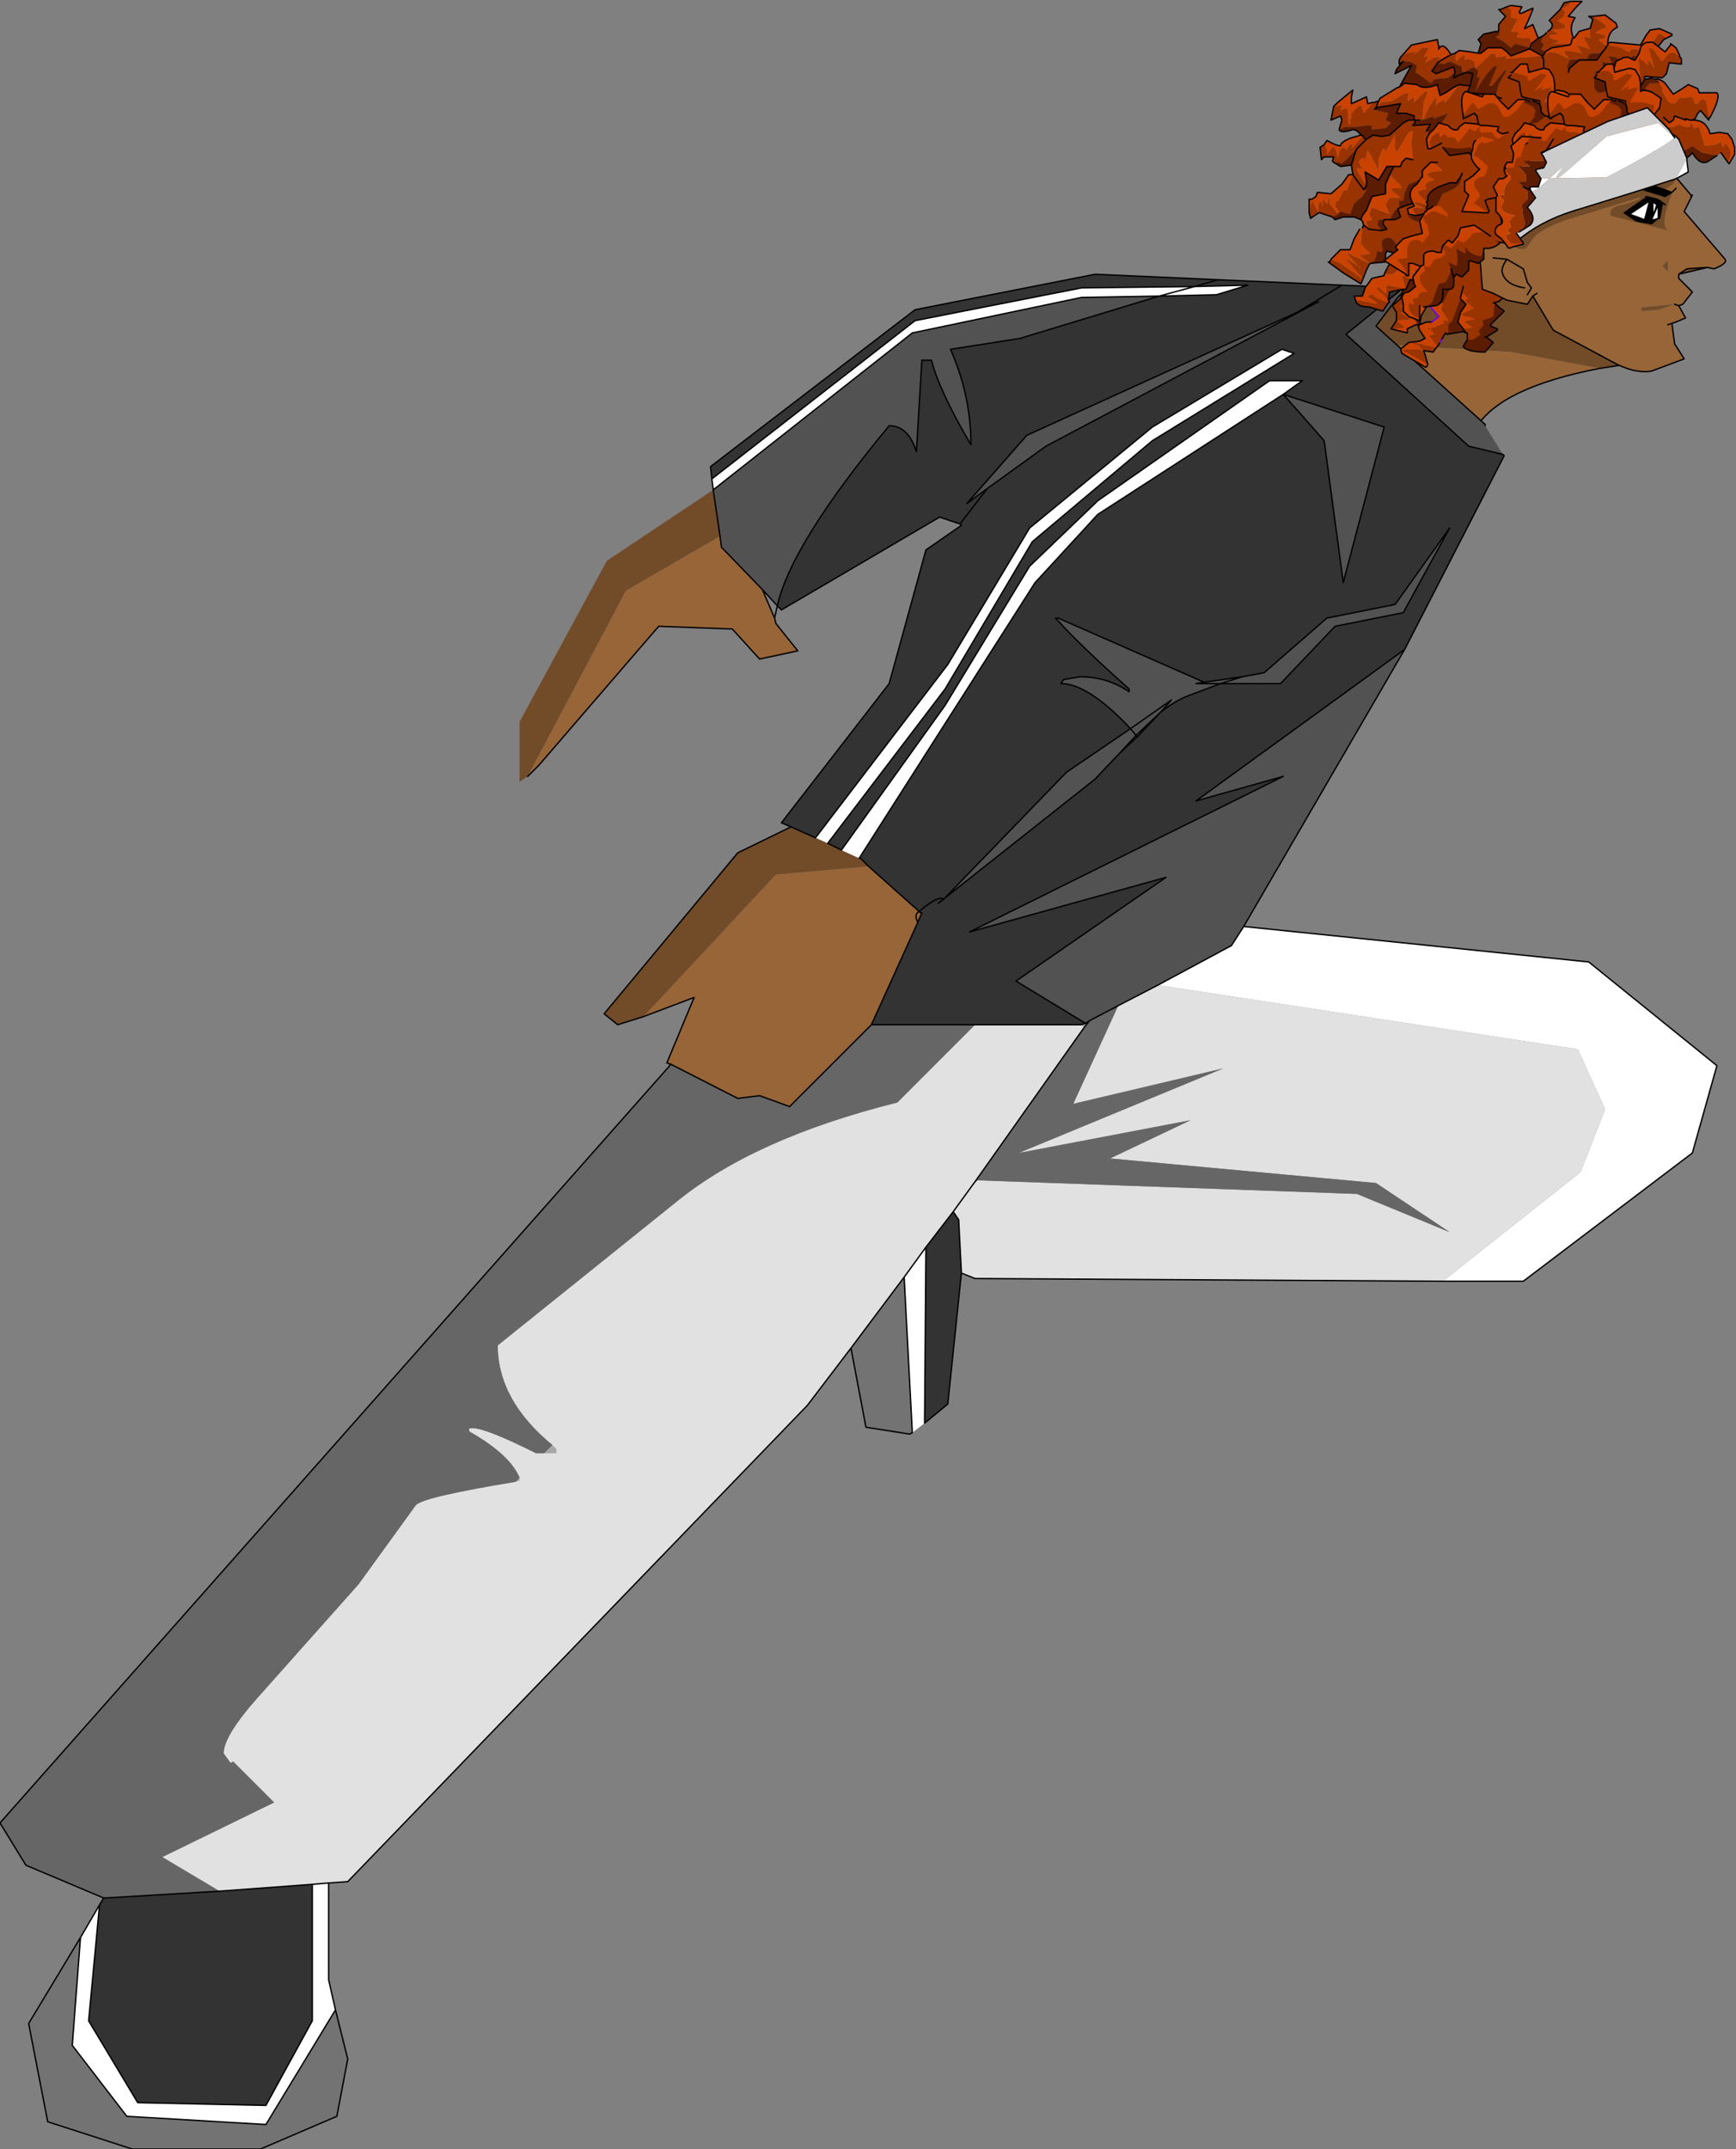 <?xml version="1.0" encoding="UTF-8" standalone="no"?>
<svg xmlns:xlink="http://www.w3.org/1999/xlink" height="78.75px" width="63.65px" xmlns="http://www.w3.org/2000/svg">
  <rect width="100%" height="100%" fill="#808080" stroke="none"/>
  <g transform="matrix(1.0, 0.0, 0.0, 1.0, 6.75, 77.25)">
    <path d="M54.95 -64.15 L52.55 -63.85 51.9 -63.75 48.65 -64.35 43.5 -64.65 44.15 -66.6 49.2 -68.55 54.95 -64.15" fill="#724b29" fill-rule="evenodd" stroke="none"/>
    <path d="M43.5 -64.65 L48.65 -64.35 51.9 -63.75 Q48.25 -63.05 47.35 -61.55 L47.25 -61.5 43.15 -63.65 43.5 -64.65" fill="#976537" fill-rule="evenodd" stroke="none"/>
    <path d="M51.9 -63.75 L52.55 -63.85 54.95 -64.15 M51.9 -63.75 Q48.25 -63.05 47.35 -61.55" fill="none" stroke="#000000" stroke-linecap="round" stroke-linejoin="round" stroke-width="0.05"/>
    <path d="M22.25 -46.95 L23.15 -46.55 23.6 -46.35 24.1 -46.1 24.75 -45.8 24.8 -45.8 25.1 -45.5 21.7 -45.2 16.85 -40.0 15.9 -39.7 15.4 -40.1 20.3 -46.0 22.25 -46.95 M12.6 -48.8 L12.3 -48.6 12.3 -50.8 15.5 -56.7 19.4 -59.3 19.65 -57.6 16.2 -55.6 12.6 -48.8" fill="#724b29" fill-rule="evenodd" stroke="none"/>
    <path d="M44.7 -66.7 L42.6 -65.0 47.1 -60.9 48.35 -60.6 48.4 -60.55 44.75 -53.45 37.1 -47.9 40.3 -48.8 28.8 -43.1 36.0 -45.1 30.5 -41.3 33.05 -39.75 32.9 -39.7 29.0 -39.7 25.2 -39.7 26.9 -43.45 27.05 -43.8 27.0 -43.8 26.95 -43.85 25.1 -45.5 24.8 -45.8 24.75 -45.8 31.2 -55.9 33.5 -58.4 40.3 -62.8 41.0 -63.3 39.8 -63.3 33.5 -58.9 31.0 -56.5 27.9 -51.4 24.1 -46.1 23.6 -46.35 27.9 -52.0 31.1 -57.4 35.5 -61.1 40.7 -64.3 40.25 -64.45 35.5 -61.6 31.0 -57.9 28.0 -52.9 23.15 -46.55 22.25 -46.95 21.9 -47.1 25.85 -52.2 27.2 -57.1 28.5 -58.0 28.45 -58.05 29.45 -59.35 28.45 -58.05 27.7 -58.3 21.9 -54.9 21.75 -55.05 Q22.25 -57.3 25.85 -61.65 26.55 -61.65 26.85 -60.7 L27.05 -64.05 27.4 -64.05 Q27.7 -62.9 28.85 -60.95 28.85 -62.75 28.1 -64.45 L30.65 -64.85 35.75 -66.4 37.85 -66.45 39.0 -66.8 37.05 -66.75 37.9 -67.0 42.45 -66.8 44.7 -66.7 M40.8 -65.8 L42.45 -66.8 40.8 -65.8 30.9 -61.3 28.7 -58.8 29.45 -59.35 31.6 -60.9 41.6 -66.2 40.8 -65.8 M40.3 -62.8 L41.8 -61.1 42.5 -55.9 44.0 -61.6 40.3 -62.8 M27.85 -44.3 Q27.65 -44.45 26.95 -43.85 27.65 -44.45 27.85 -44.3 L27.65 -44.15 33.4 -48.7 34.3 -49.65 34.95 -50.25 35.8 -51.15 Q36.3 -51.55 36.8 -51.75 L38.0 -52.2 40.2 -52.2 42.2 -54.3 44.7 -54.8 46.4 -57.9 44.4 -55.1 41.9 -54.6 39.6 -52.6 38.8 -52.45 37.4 -52.25 32.05 -54.6 31.95 -54.6 32.0 -54.55 31.95 -54.6 32.05 -54.6 32.0 -54.55 Q32.85 -53.6 34.65 -52.0 L34.65 -51.9 Q33.85 -52.45 32.85 -52.45 L32.25 -52.35 32.15 -52.2 Q33.15 -52.2 34.7 -50.55 L32.35 -48.95 27.85 -44.3 M28.5 -30.6 L28.0 -25.8 27.15 -25.1 27.2 -31.55 28.2 -32.85 28.4 -32.55 28.5 -30.6 M-3.1 -7.45 L-2.95 -7.7 -2.9 -7.7 1.3 -7.95 4.7 -8.2 4.7 -3.2 3.0 -0.1 -1.7 -0.2 -3.5 -3.2 -3.1 -7.45 M19.35 -59.7 L19.3 -60.15 26.8 -65.9 33.4 -67.2 37.9 -67.0 37.05 -66.75 32.9 -66.7 26.8 -65.5 19.35 -59.7" fill="#333333" fill-rule="evenodd" stroke="none"/>
    <path d="M25.1 -45.5 L26.95 -43.85 27.0 -43.8 27.05 -43.8 26.9 -43.45 25.2 -39.7 22.2 -36.7 21.1 -37.1 20.3 -37.0 17.85 -38.25 17.7 -38.3 18.7 -40.7 16.85 -40.0 21.7 -45.2 25.1 -45.5 M21.65 -54.6 L21.7 -54.4 22.5 -53.4 21.1 -53.1 20.1 -54.2 17.4 -54.3 13.0 -49.2 12.6 -48.8 16.2 -55.6 19.65 -57.6 19.7 -57.2 21.2 -55.65 21.65 -54.6 M26.9 -43.45 Q26.75 -43.75 26.95 -43.85 26.75 -43.75 26.9 -43.45" fill="#976537" fill-rule="evenodd" stroke="none"/>
    <path d="M23.15 -46.55 L28.0 -52.9 31.0 -57.9 35.5 -61.6 40.25 -64.45 40.7 -64.3 35.5 -61.1 31.1 -57.4 27.9 -52.0 23.6 -46.35 23.15 -46.55 M24.1 -46.1 L27.9 -51.4 31.0 -56.5 33.5 -58.9 39.8 -63.3 41.0 -63.3 40.3 -62.8 33.5 -58.4 31.2 -55.9 24.75 -45.8 24.1 -46.1 M38.85 -43.3 L51.5 -42.0 56.2 -38.2 55.3 -35.0 49.1 -30.3 46.15 -30.3 51.2 -34.3 52.1 -36.6 51.1 -38.8 35.7 -41.15 38.4 -42.6 38.85 -43.3 M27.15 -25.1 L26.7 -24.75 26.4 -30.45 27.2 -31.55 27.15 -25.1 M5.3 -8.25 L5.3 -4.7 5.55 -3.6 3.0 0.6 -2.1 0.3 -4.1 -2.3 -3.8 -6.25 -3.1 -7.45 -3.5 -3.2 -1.7 -0.2 3.0 -0.1 4.7 -3.2 4.7 -8.2 5.3 -8.25 M19.4 -59.3 L19.35 -59.7 26.8 -65.5 32.9 -66.7 37.05 -66.75 35.75 -66.4 32.9 -66.35 26.7 -65.05 19.4 -59.3 M35.75 -66.4 L37.05 -66.75 39.0 -66.8 37.85 -66.45 35.75 -66.4 M40.3 -62.8 L40.25 -62.85 40.3 -62.8" fill="#ffffff" fill-rule="evenodd" stroke="none"/>
    <path d="M48.35 -60.6 L47.1 -60.9 42.6 -65.0 44.7 -66.7 44.5 -66.35 43.7 -65.3 47.7 -61.7 47.7 -61.65 48.35 -60.6 M40.8 -65.8 L41.6 -66.2 31.6 -60.9 29.45 -59.35 28.7 -58.8 30.9 -61.3 40.8 -65.8 M40.3 -62.8 L44.0 -61.6 42.5 -55.9 41.8 -61.1 40.3 -62.8 M27.85 -44.3 L32.35 -48.95 34.7 -50.55 Q33.15 -52.2 32.15 -52.2 L32.25 -52.35 32.85 -52.45 Q33.85 -52.45 34.65 -51.9 L34.65 -52.0 Q32.85 -53.6 32.0 -54.55 L32.05 -54.6 37.4 -52.25 38.8 -52.45 39.6 -52.6 41.9 -54.6 44.4 -55.1 46.4 -57.9 44.7 -54.8 42.2 -54.3 40.2 -52.2 38.0 -52.2 36.8 -51.75 Q36.3 -51.55 35.8 -51.15 L34.95 -50.25 34.3 -49.65 33.4 -48.7 27.65 -44.15 27.85 -44.3 M44.75 -53.45 L38.85 -43.3 38.4 -42.6 35.7 -41.15 34.25 -40.4 33.2 -39.85 33.05 -39.75 30.5 -41.3 36.0 -45.1 28.8 -43.1 40.3 -48.8 37.1 -47.9 44.75 -53.45 M19.65 -57.6 L19.4 -59.3 26.7 -65.05 32.9 -66.35 35.75 -66.4 30.65 -64.85 28.1 -64.45 Q28.85 -62.75 28.85 -60.95 27.7 -62.9 27.4 -64.05 L27.05 -64.05 26.85 -60.7 Q26.55 -61.65 25.85 -61.65 22.25 -57.3 21.75 -55.05 L21.2 -55.65 19.7 -57.2 19.65 -57.6 M38.0 -52.2 L38.8 -52.45 38.0 -52.2 37.1 -52.2 37.4 -52.25 37.1 -52.2 38.0 -52.2 M34.3 -49.65 L34.9 -50.3 34.7 -50.55 36.2 -51.6 35.8 -51.15 34.9 -50.3 35.8 -51.15 36.2 -51.6 34.7 -50.55 34.9 -50.3 34.95 -50.25 34.9 -50.3 34.3 -49.65" fill="#525252" fill-rule="evenodd" stroke="none"/>
    <path d="M32.9 -39.7 L33.05 -39.75 33.2 -39.85 33.0 -39.6 32.9 -39.7 M13.5 -24.3 L13.65 -24.15 13.65 -24.0 13.2 -24.0 13.5 -24.3 M12.3 -23.1 L12.3 -23.0 12.15 -22.95 12.3 -23.1" fill="#a7a7a7" fill-rule="evenodd" stroke="none"/>
    <path d="M26.7 -24.75 L26.6 -24.7 25.0 -24.95 24.45 -27.85 26.4 -30.45 26.7 -24.75 M5.55 -3.6 L6.0 -1.8 5.6 0.3 2.8 1.5 -1.9 1.5 -5.0 0.5 -5.7 -3.1 -3.8 -6.25 -4.1 -2.3 -2.1 0.3 3.0 0.6 5.55 -3.6" fill="#737373" fill-rule="evenodd" stroke="none"/>
    <path d="M46.15 -30.3 L29.0 -30.4 28.5 -30.6 28.4 -32.55 28.2 -32.85 27.2 -31.55 26.4 -30.45 24.45 -27.85 22.85 -25.75 6.0 -8.3 5.3 -8.25 4.7 -8.2 1.3 -7.95 -0.8 -9.2 3.3 -11.2 1.8 -12.7 1.7 -12.65 1.45 -13.0 Q1.45 -13.65 2.75 -15.1 L6.4 -19.2 8.5 -22.1 Q8.8 -22.4 12.15 -22.95 L12.3 -23.0 12.3 -23.1 Q11.95 -23.95 10.45 -24.8 L10.45 -24.9 Q10.8 -25.05 12.9 -24.0 L13.2 -24.0 13.65 -24.0 13.65 -24.15 13.5 -24.3 Q11.5 -25.95 11.5 -27.95 L18.1 -33.25 Q20.95 -35.55 26.15 -36.85 L29.0 -39.7 32.9 -39.7 33.0 -39.6 29.0 -33.95 29.05 -34.0 43.0 -33.5 46.4 -32.1 43.7 -33.9 33.95 -34.8 36.9 -36.2 30.6 -35.0 38.1 -38.1 32.6 -36.8 34.25 -40.4 35.7 -41.15 51.1 -38.8 52.1 -36.6 51.2 -34.3 46.15 -30.3 M28.2 -32.85 L29.0 -33.95 28.2 -32.85" fill="#e1e1e1" fill-rule="evenodd" stroke="none"/>
    <path d="M-2.95 -7.7 L-5.8 -8.9 -6.75 -10.45 17.85 -38.25 20.3 -37.0 21.1 -37.1 22.2 -36.7 25.2 -39.7 29.0 -39.7 26.15 -36.85 Q20.95 -35.55 18.1 -33.25 L11.5 -27.95 Q11.5 -25.95 13.5 -24.3 L13.2 -24.0 12.9 -24.0 Q10.8 -25.05 10.45 -24.9 L10.45 -24.8 Q11.95 -23.95 12.3 -23.1 L12.15 -22.95 Q8.8 -22.4 8.5 -22.1 L6.4 -19.2 2.75 -15.1 Q1.45 -13.65 1.45 -13.0 L1.7 -12.65 1.8 -12.7 3.3 -11.2 -0.8 -9.2 1.3 -7.95 -2.9 -7.7 -2.95 -7.7 M33.2 -39.85 L34.25 -40.4 32.6 -36.8 38.1 -38.1 30.6 -35.0 36.9 -36.2 33.95 -34.8 43.7 -33.9 46.4 -32.1 43.0 -33.5 29.05 -34.0 29.0 -33.95 33.0 -39.6 33.2 -39.85" fill="#666666" fill-rule="evenodd" stroke="none"/>
    <path d="M44.7 -66.7 L42.6 -65.0 47.1 -60.9 48.35 -60.6 48.4 -60.55 44.75 -53.45 38.85 -43.3 51.5 -42.0 56.2 -38.2 55.3 -35.0 49.1 -30.3 46.15 -30.3 29.0 -30.4 28.5 -30.6 28.0 -25.8 27.15 -25.1 27.2 -31.55 26.4 -30.45 26.7 -24.75 26.6 -24.7 25.0 -24.95 24.45 -27.85 22.85 -25.75 6.0 -8.3 5.3 -8.25 5.3 -4.7 5.55 -3.6 6.0 -1.8 5.6 0.3 2.8 1.5 -1.9 1.5 -5.0 0.5 -5.7 -3.1 -3.8 -6.25 -3.1 -7.45 -2.95 -7.7 -5.8 -8.9 -6.75 -10.45 17.85 -38.25 17.7 -38.3 18.7 -40.7 16.85 -40.0 15.9 -39.7 15.4 -40.1 20.3 -46.0 22.25 -46.95 23.15 -46.55 28.0 -52.9 31.0 -57.9 35.5 -61.6 40.25 -64.45 40.7 -64.3 35.5 -61.1 31.1 -57.4 27.9 -52.0 23.6 -46.35 24.1 -46.1 27.9 -51.4 31.0 -56.5 33.5 -58.9 39.8 -63.3 41.0 -63.3 40.3 -62.8 44.0 -61.6 42.5 -55.9 41.8 -61.1 40.3 -62.8 33.5 -58.4 31.2 -55.9 24.75 -45.8 24.8 -45.8 25.1 -45.5 26.95 -43.85 Q27.65 -44.45 27.85 -44.3 L32.35 -48.95 34.7 -50.55 Q33.15 -52.2 32.15 -52.2 L32.25 -52.35 32.85 -52.45 Q33.85 -52.45 34.65 -51.9 L34.65 -52.0 Q32.85 -53.6 32.0 -54.55 L31.95 -54.6 32.05 -54.6 37.4 -52.25 38.8 -52.45 39.6 -52.6 41.9 -54.6 44.4 -55.1 46.4 -57.9 44.7 -54.8 42.2 -54.3 40.2 -52.2 38.0 -52.2 36.8 -51.75 Q36.3 -51.55 35.8 -51.15 L34.95 -50.25 34.3 -49.65 33.4 -48.7 27.65 -44.15 27.85 -44.3 M47.7 -61.65 L47.7 -61.7 43.7 -65.3 44.5 -66.35 44.9 -66.75 45.2 -66.7 M44.7 -66.7 L42.45 -66.8 40.8 -65.8 41.6 -66.2 31.6 -60.9 29.45 -59.35 28.45 -58.05 28.5 -58.0 27.2 -57.1 25.85 -52.2 21.9 -47.1 22.25 -46.95 M19.4 -59.3 L19.35 -59.7 19.3 -60.15 26.8 -65.9 33.4 -67.2 37.9 -67.0 42.45 -66.8 M21.65 -54.6 L21.7 -54.4 22.5 -53.4 21.1 -53.1 20.1 -54.2 17.4 -54.3 13.0 -49.2 12.6 -48.8 M19.65 -57.6 L19.4 -59.3 26.7 -65.05 32.9 -66.35 35.75 -66.4 37.85 -66.45 39.0 -66.8 37.05 -66.75 37.9 -67.0 M21.75 -55.05 L21.2 -55.65 21.65 -54.6 21.75 -55.05 Q22.25 -57.3 25.85 -61.65 26.55 -61.65 26.85 -60.7 L27.05 -64.05 27.4 -64.05 Q27.7 -62.9 28.85 -60.95 28.85 -62.75 28.1 -64.45 L30.65 -64.85 35.75 -66.4 37.05 -66.75 32.9 -66.7 26.8 -65.5 19.35 -59.7 M28.45 -58.05 L27.7 -58.3 21.9 -54.9 21.75 -55.05 M19.65 -57.6 L19.7 -57.2 21.2 -55.65 M29.45 -59.35 L28.7 -58.8 30.9 -61.3 40.8 -65.8 M34.9 -50.3 L35.8 -51.15 36.2 -51.6 34.7 -50.55 34.9 -50.3 34.95 -50.25 M34.9 -50.3 L34.3 -49.65 M38.0 -52.2 L37.1 -52.2 37.4 -52.25 M38.8 -52.45 L38.0 -52.2 M33.05 -39.75 L30.5 -41.3 36.0 -45.1 28.8 -43.1 40.3 -48.8 37.1 -47.9 44.75 -53.45 M35.7 -41.15 L38.4 -42.6 38.85 -43.3 M26.95 -43.85 L27.0 -43.8 27.05 -43.8 26.9 -43.45 25.2 -39.7 29.0 -39.7 32.9 -39.7 33.05 -39.75 33.2 -39.85 34.25 -40.4 35.7 -41.15 M26.95 -43.85 Q26.75 -43.75 26.9 -43.45 M1.3 -7.95 L4.7 -8.2 5.3 -8.25 M33.0 -39.6 L33.2 -39.85 M33.0 -39.6 L29.0 -33.95 29.05 -34.0 M28.5 -30.6 L28.4 -32.55 28.2 -32.85 27.2 -31.55 M29.0 -33.95 L28.2 -32.85 M17.85 -38.25 L20.3 -37.0 21.1 -37.1 22.2 -36.7 25.2 -39.7 M26.4 -30.45 L24.45 -27.85 M1.3 -7.95 L-2.9 -7.7 -2.95 -7.7 M-3.1 -7.45 L-3.5 -3.2 -1.7 -0.2 3.0 -0.1 4.7 -3.2 4.7 -8.2 M5.55 -3.6 L3.0 0.6 -2.1 0.3 -4.1 -2.3 -3.8 -6.25" fill="none" stroke="#000000" stroke-linecap="round" stroke-linejoin="round" stroke-width="0.05"/>
    <path d="M44.6 -75.15 L44.55 -75.05 44.55 -74.9 44.7 -75.0 44.65 -74.95 44.7 -75.0 44.95 -75.0 45.2 -74.85 45.15 -74.6 45.45 -74.4 45.7 -74.2 45.85 -74.35 46.35 -74.4 46.6 -74.6 46.55 -74.8 45.9 -74.55 45.75 -74.65 45.9 -74.85 45.95 -74.95 46.05 -75.1 46.05 -75.15 45.85 -75.15 45.5 -74.95 45.6 -75.15 45.6 -75.2 45.45 -75.15 45.65 -75.5 45.4 -75.5 45.1 -75.25 45.15 -75.35 44.8 -75.3 44.6 -75.15 M43.8 -73.55 L43.65 -73.5 43.6 -73.5 43.25 -73.1 43.15 -73.4 43.05 -73.35 42.8 -73.1 42.75 -72.7 42.7 -72.7 42.65 -73.3 42.4 -73.2 42.45 -73.4 42.2 -73.35 42.15 -73.35 42.05 -72.85 42.4 -73.0 42.45 -72.85 42.35 -72.5 42.55 -72.6 43.0 -72.6 43.35 -72.65 43.55 -72.65 43.55 -72.5 44.05 -72.55 44.25 -72.75 44.05 -72.85 44.15 -73.1 43.95 -73.15 43.7 -73.2 43.7 -73.25 43.7 -73.3 44.6 -73.45 44.45 -73.1 44.8 -73.1 45.1 -73.0 45.1 -72.85 45.3 -72.85 45.1 -72.85 44.9 -72.85 44.7 -72.75 44.2 -72.3 43.9 -72.25 43.6 -72.3 43.35 -72.15 43.25 -72.2 43.25 -72.25 43.2 -72.25 42.8 -71.8 42.85 -71.95 42.75 -71.95 42.6 -71.75 42.65 -71.7 42.55 -71.85 42.4 -71.8 42.3 -71.45 42.25 -71.7 42.15 -71.9 41.9 -71.6 41.9 -71.8 41.8 -71.95 41.65 -71.85 41.7 -71.4 41.8 -71.5 42.15 -71.5 42.1 -71.35 42.2 -71.3 42.35 -71.3 42.35 -71.25 42.35 -71.3 42.45 -71.25 43.0 -71.8 42.95 -71.7 42.8 -71.2 42.85 -70.85 43.25 -70.3 42.85 -70.85 42.85 -70.9 42.85 -70.85 42.65 -70.3 42.5 -70.25 42.3 -69.85 42.25 -69.95 42.2 -69.7 42.35 -69.5 42.35 -69.45 42.4 -69.5 42.75 -69.4 42.9 -69.8 43.2 -70.05 43.35 -70.3 43.25 -70.3 43.35 -70.45 43.0 -71.0 43.0 -71.1 43.2 -71.05 43.15 -71.15 Q43.0 -71.35 43.2 -71.45 L43.25 -71.45 43.3 -71.4 43.4 -71.75 43.75 -71.1 43.75 -71.05 43.75 -71.0 43.75 -71.05 43.8 -71.1 43.8 -71.45 43.95 -71.8 44.0 -71.8 44.05 -71.7 44.4 -72.3 44.4 -71.8 44.45 -71.65 44.9 -72.4 45.05 -72.45 45.0 -72.0 45.05 -71.4 44.8 -71.45 44.65 -71.3 44.6 -71.15 44.35 -71.15 44.2 -70.85 44.6 -70.45 44.65 -70.35 44.3 -70.35 44.25 -70.3 44.6 -70.0 44.2 -70.0 44.05 -69.75 44.2 -69.4 43.55 -69.65 43.45 -69.4 43.5 -69.3 43.55 -69.25 Q43.55 -69.15 43.35 -69.15 L43.35 -69.05 43.45 -68.85 43.9 -68.8 43.45 -68.85 43.25 -69.0 43.2 -68.9 43.15 -68.3 43.45 -68.0 43.5 -67.95 43.1 -67.9 43.45 -67.6 43.35 -67.65 42.6 -68.0 43.1 -67.45 43.15 -67.45 42.65 -67.75 42.6 -67.75 43.25 -67.0 42.4 -67.6 42.05 -67.75 42.0 -67.65 41.95 -67.65 42.5 -67.25 43.15 -66.85 43.35 -67.35 43.45 -67.55 43.5 -67.6 43.45 -67.6 43.65 -67.7 43.7 -67.85 43.75 -68.05 43.9 -68.0 43.95 -68.1 Q43.85 -68.45 44.0 -68.5 44.3 -68.65 44.45 -68.25 L44.5 -68.35 44.75 -68.3 45.1 -68.25 45.3 -68.35 44.85 -67.95 44.45 -67.95 44.15 -67.5 44.0 -67.2 44.3 -67.2 Q44.7 -67.45 44.6 -67.6 L44.7 -67.6 45.25 -67.6 45.25 -67.65 45.45 -67.55 45.65 -67.35 45.55 -67.25 Q45.4 -67.2 45.1 -67.4 L45.2 -67.1 45.05 -67.25 45.0 -67.3 45.15 -66.95 Q45.55 -66.95 45.8 -67.1 L45.7 -66.95 45.45 -66.75 45.15 -66.65 44.65 -66.35 44.6 -66.3 44.3 -66.05 44.45 -65.8 44.45 -65.5 44.25 -65.2 44.35 -65.2 44.75 -65.25 44.45 -65.5 44.95 -65.55 44.9 -65.6 44.55 -65.8 44.9 -65.8 44.9 -65.75 44.9 -65.8 44.55 -66.05 44.8 -66.05 45.1 -66.0 44.65 -66.25 45.4 -66.1 45.3 -66.1 44.9 -66.4 45.5 -66.3 45.45 -66.35 45.2 -66.65 45.45 -66.75 45.7 -66.75 45.75 -66.75 45.8 -66.85 45.85 -66.9 46.0 -66.95 46.2 -66.85 46.25 -66.8 46.4 -66.65 46.2 -66.25 46.15 -66.15 46.1 -66.15 46.15 -66.1 46.1 -65.9 46.3 -65.6 46.35 -65.5 46.15 -65.5 46.2 -65.4 45.7 -65.2 45.6 -65.25 45.65 -65.15 45.7 -65.2 45.85 -65.0 45.65 -64.95 45.95 -64.55 46.05 -64.7 46.1 -64.8 46.25 -65.05 46.3 -65.0 46.35 -65.1 46.35 -65.35 46.5 -65.5 46.65 -65.9 46.7 -66.05 46.8 -66.3 46.8 -66.35 46.85 -66.55 47.1 -66.3 46.95 -66.25 47.3 -65.95 46.85 -65.75 Q46.9 -65.65 47.1 -65.65 L47.35 -65.55 47.05 -65.5 46.95 -65.45 47.25 -65.25 46.95 -65.2 46.9 -65.2 47.0 -65.05 47.05 -65.05 47.05 -64.8 46.95 -64.65 47.0 -64.75 47.05 -64.8 47.25 -64.8 47.55 -65.0 47.45 -65.1 47.65 -65.35 47.6 -65.5 48.0 -65.65 48.05 -66.15 48.0 -66.15 48.2 -66.2 49.35 -67.2 50.7 -68.2 52.35 -69.85 52.4 -69.95 52.5 -70.25 52.4 -69.95 52.45 -69.95 52.85 -70.4 53.4 -70.45 Q53.65 -70.6 53.6 -71.0 L53.45 -71.55 53.7 -71.75 53.6 -72.2 53.65 -72.6 53.55 -72.6 53.4 -72.55 53.35 -72.55 Q52.95 -72.45 52.9 -72.75 L52.85 -72.95 52.8 -73.1 52.65 -73.3 52.4 -73.5 52.45 -73.6 52.5 -73.65 53.3 -73.35 53.15 -73.0 53.65 -72.95 54.05 -73.0 54.1 -72.85 54.25 -72.9 54.25 -72.7 54.6 -72.8 54.8 -72.8 54.55 -73.05 54.45 -73.0 54.2 -73.25 53.7 -73.15 53.55 -73.6 53.5 -73.75 53.4 -73.9 53.4 -74.0 53.25 -74.05 53.25 -74.5 53.05 -74.6 52.9 -74.55 52.85 -74.55 52.8 -74.5 52.65 -74.4 52.6 -74.3 52.1 -73.9 Q51.8 -73.75 51.7 -74.05 L51.7 -74.35 51.75 -74.65 51.95 -74.6 52.0 -74.8 52.0 -75.0 52.2 -74.9 52.45 -74.7 52.45 -74.75 52.25 -75.15 52.2 -75.2 52.5 -75.15 52.9 -74.9 53.1 -75.2 53.4 -75.2 53.8 -75.25 54.0 -75.45 54.05 -75.45 54.05 -75.55 54.25 -75.8 54.35 -75.85 54.15 -76.0 54.05 -76.0 53.85 -75.7 53.65 -75.7 53.4 -75.4 53.25 -75.45 53.05 -75.45 53.0 -75.35 Q52.9 -75.35 52.7 -75.5 L52.25 -75.6 52.2 -75.55 52.15 -75.55 51.85 -75.8 52.1 -75.85 52.1 -75.95 51.75 -76.05 51.9 -76.15 52.05 -76.2 52.15 -76.25 52.1 -76.35 51.65 -76.65 51.5 -76.65 51.65 -76.55 51.55 -76.2 51.5 -76.2 51.55 -76.2 51.55 -75.9 51.6 -75.85 51.35 -75.9 51.35 -75.8 51.55 -75.45 51.05 -75.6 51.25 -75.3 50.7 -75.4 50.6 -75.35 50.65 -75.25 50.75 -75.15 50.75 -75.1 50.35 -75.3 50.05 -75.35 50.0 -75.3 49.95 -75.3 49.9 -75.35 50.15 -75.5 50.8 -75.6 50.85 -75.65 50.2 -75.65 50.45 -75.75 50.4 -75.75 50.1 -75.85 50.05 -75.95 50.4 -76.0 50.15 -76.15 50.55 -76.2 50.65 -76.25 50.6 -76.35 50.35 -76.5 50.55 -76.6 50.65 -76.8 50.5 -76.95 50.55 -76.95 50.75 -77.05 50.85 -77.2 50.6 -77.15 50.45 -76.9 50.05 -76.5 Q50.3 -76.3 50.0 -76.1 L49.95 -76.05 49.85 -75.95 49.75 -75.75 49.85 -75.6 49.8 -75.5 49.75 -75.45 49.9 -75.35 49.85 -75.25 49.8 -75.2 49.2 -75.15 48.45 -75.1 48.5 -75.2 48.1 -75.15 48.1 -75.25 47.95 -75.3 47.35 -74.75 47.45 -74.65 47.4 -74.4 47.5 -74.45 47.5 -74.4 47.35 -73.9 Q47.9 -74.85 48.15 -74.85 L47.85 -74.1 47.9 -74.1 47.95 -74.1 48.4 -74.65 48.5 -74.7 48.45 -74.6 48.2 -74.15 48.1 -73.75 47.65 -73.8 47.05 -73.85 47.15 -74.1 46.75 -74.15 46.25 -73.5 46.2 -73.5 46.2 -73.6 46.2 -73.65 46.2 -73.6 45.95 -73.45 45.9 -73.35 45.9 -73.7 45.65 -73.35 45.45 -72.9 45.4 -72.9 45.45 -73.5 45.6 -73.9 45.5 -73.9 45.1 -73.5 45.1 -73.7 44.95 -73.6 44.9 -73.55 44.85 -73.6 44.9 -73.85 44.7 -73.8 44.3 -73.55 43.9 -73.5 43.7 -73.3 43.7 -73.25 43.65 -73.25 43.7 -73.3 43.8 -73.55 M41.25 -69.45 L41.3 -69.25 41.6 -69.45 41.65 -69.45 42.1 -69.3 42.3 -69.4 42.0 -69.8 42.0 -70.05 42.0 -70.1 41.9 -69.75 41.9 -69.8 41.75 -69.95 41.75 -69.75 41.75 -69.65 41.7 -69.85 41.65 -69.85 Q41.55 -69.8 41.6 -69.45 L41.35 -69.9 41.25 -69.45 M42.95 -66.25 Q43.0 -66.0 43.45 -66.0 L43.95 -65.85 44.15 -66.15 43.75 -66.3 43.55 -66.45 43.4 -66.4 43.75 -66.15 43.75 -66.1 42.95 -66.25 M44.15 -66.25 L44.2 -66.55 44.7 -66.65 44.4 -66.75 44.1 -66.8 44.1 -66.5 44.1 -66.45 43.8 -66.7 43.8 -66.75 43.75 -66.65 44.0 -66.45 44.15 -66.25 M45.15 -65.35 L45.25 -65.35 45.3 -65.35 45.15 -65.35 M45.6 -63.9 L45.5 -64.25 45.45 -64.4 45.8 -64.35 45.9 -64.5 45.1 -64.7 45.05 -64.65 45.3 -64.6 45.3 -64.55 45.45 -64.35 45.3 -64.45 45.25 -64.45 45.1 -64.45 44.75 -64.45 44.7 -64.4 45.6 -63.9 M48.5 -77.0 L48.25 -76.9 48.2 -76.9 48.45 -76.65 48.2 -76.35 48.2 -76.15 48.25 -76.1 48.2 -75.95 48.1 -75.9 48.15 -75.85 48.35 -75.75 48.65 -75.5 48.8 -75.65 49.35 -75.5 49.35 -75.45 49.4 -75.5 49.4 -75.65 49.35 -75.85 49.1 -75.85 48.85 -75.9 48.95 -76.05 48.65 -76.1 48.9 -76.55 48.65 -76.6 48.65 -76.9 48.5 -77.0 M46.75 -75.4 L46.6 -75.3 46.45 -75.25 46.1 -75.05 45.95 -74.95 46.2 -74.9 46.4 -75.0 46.85 -74.8 46.85 -74.65 46.95 -74.6 47.0 -74.65 47.2 -74.75 47.35 -74.8 47.3 -75.0 47.1 -75.1 46.95 -75.05 46.95 -75.25 46.8 -75.15 46.65 -75.0 Q46.55 -75.2 46.75 -75.4 M45.3 -72.85 L45.4 -72.85 45.85 -73.0 45.8 -72.9 46.35 -73.1 46.05 -72.65 46.35 -72.55 46.3 -72.5 46.25 -72.45 Q45.75 -72.25 45.55 -72.45 L45.7 -72.7 45.05 -72.65 45.15 -72.8 45.1 -72.85 45.15 -72.8 45.3 -72.85 M43.0 -71.8 L43.35 -72.15 43.0 -71.8 M43.3 -71.35 L43.3 -71.4 43.3 -71.35 M43.9 -68.8 L43.75 -69.0 43.8 -69.2 44.0 -69.2 44.2 -69.2 44.4 -69.55 44.55 -69.6 44.55 -69.9 44.7 -69.9 44.75 -70.2 44.9 -70.5 45.15 -70.6 45.4 -70.75 45.4 -71.0 45.7 -71.3 45.85 -71.3 45.85 -71.25 46.15 -71.0 45.75 -70.95 45.6 -70.9 45.6 -70.8 45.85 -70.65 45.65 -70.6 45.5 -70.5 45.55 -70.3 45.45 -70.3 45.25 -70.25 45.25 -70.15 45.55 -69.85 45.6 -69.9 Q45.55 -70.2 46.0 -70.4 L46.4 -70.55 46.65 -70.55 46.85 -70.85 46.85 -70.9 Q46.85 -70.55 46.65 -70.4 46.55 -70.3 46.15 -70.15 L45.95 -69.75 45.75 -69.4 45.65 -69.4 45.45 -69.15 Q45.15 -69.05 44.85 -69.35 L45.1 -69.35 45.15 -69.35 44.9 -69.4 44.85 -69.6 45.1 -69.7 45.05 -69.8 44.75 -69.7 44.5 -69.6 44.6 -69.3 44.4 -69.2 44.0 -69.2 43.95 -69.05 44.1 -68.85 43.9 -68.8 M45.95 -71.3 L45.85 -71.3 45.95 -71.3 M44.8 -66.65 L44.95 -67.0 45.0 -67.0 44.95 -67.05 44.65 -67.15 44.8 -66.65 M45.6 -69.75 L45.55 -69.75 45.15 -69.85 45.1 -69.8 45.5 -69.6 45.15 -69.65 45.05 -69.6 45.05 -69.55 45.15 -69.4 45.15 -69.35 45.4 -69.4 45.55 -69.45 45.55 -69.65 45.6 -69.75 M45.35 -68.45 L45.3 -68.35 45.35 -68.45 M48.3 -73.65 L48.1 -73.7 48.1 -73.75 48.1 -73.7 48.3 -73.65 M46.9 -66.75 L46.85 -66.55 46.9 -66.75 M50.75 -74.6 L50.7 -74.8 50.8 -75.05 51.45 -75.1 51.5 -75.25 51.65 -75.3 51.9 -75.3 52.15 -75.55 52.1 -75.45 52.05 -75.4 51.8 -75.05 51.15 -75.05 50.8 -74.75 50.75 -74.6 M49.35 -75.5 L49.4 -75.65 49.35 -75.5 M49.85 -74.8 L49.85 -75.05 49.8 -75.15 49.8 -75.2 49.8 -75.15 49.85 -75.05 49.85 -74.8 M49.85 -75.05 L49.8 -75.2 49.85 -75.25 49.8 -75.2 49.85 -75.05 M52.8 -74.5 L52.6 -74.3 52.8 -74.5 M51.95 -69.5 L52.35 -69.85 51.95 -69.5" fill="#993300" fill-rule="evenodd" stroke="none"/>
    <path d="M46.45 -75.25 Q46.15 -75.75 46.0 -75.45 L46.0 -75.55 45.95 -75.8 45.0 -75.6 44.6 -75.15 44.8 -75.3 45.15 -75.35 45.1 -75.25 45.4 -75.5 45.65 -75.5 45.45 -75.15 45.6 -75.2 45.6 -75.15 45.5 -74.95 45.85 -75.15 46.05 -75.15 46.05 -75.1 45.95 -74.95 45.9 -74.85 45.95 -74.95 46.1 -75.05 46.45 -75.25 M44.55 -74.05 L44.5 -74.05 43.85 -73.65 43.8 -73.55 43.7 -73.3 43.65 -73.25 43.7 -73.25 43.7 -73.3 43.9 -73.5 44.3 -73.55 44.7 -73.8 44.9 -73.85 44.85 -73.6 44.9 -73.55 44.95 -73.6 45.1 -73.7 45.1 -73.5 45.5 -73.9 45.6 -73.9 45.45 -73.5 45.4 -72.9 45.45 -72.9 45.65 -73.35 45.9 -73.7 45.9 -73.35 45.95 -73.45 46.2 -73.6 46.2 -73.65 46.2 -73.6 46.2 -73.5 46.25 -73.5 46.75 -74.15 46.55 -74.05 46.25 -73.85 46.05 -73.75 45.95 -74.15 Q45.45 -73.95 45.2 -74.15 L44.75 -74.2 44.55 -74.05 44.5 -74.05 44.55 -74.05 M43.6 -73.5 L43.4 -73.45 43.35 -73.7 42.8 -73.45 42.8 -73.7 42.85 -73.95 42.3 -73.5 42.15 -73.35 42.2 -73.35 42.45 -73.4 42.4 -73.2 42.65 -73.3 42.7 -72.7 42.75 -72.7 42.8 -73.1 43.05 -73.35 43.15 -73.4 43.25 -73.1 43.6 -73.5 M43.15 -72.3 L42.8 -72.2 Q42.4 -72.05 42.4 -71.9 L42.2 -71.95 41.9 -72.1 41.8 -71.95 41.9 -71.8 41.9 -71.6 42.15 -71.9 42.25 -71.7 42.3 -71.45 42.4 -71.8 42.55 -71.85 42.65 -71.7 42.6 -71.75 42.75 -71.95 42.85 -71.95 42.8 -71.8 43.2 -72.25 43.25 -72.25 43.15 -72.3 M42.85 -70.85 L42.7 -70.85 42.45 -70.5 42.05 -70.15 41.55 -70.2 41.5 -70.05 41.35 -69.95 41.3 -69.95 41.25 -69.95 41.25 -69.45 41.35 -69.9 41.6 -69.45 Q41.55 -69.8 41.65 -69.85 L41.7 -69.85 41.75 -69.65 41.75 -69.75 41.75 -69.95 41.9 -69.8 41.9 -69.75 42.0 -70.1 42.0 -70.05 42.0 -69.8 42.3 -69.4 42.35 -69.5 42.2 -69.7 42.25 -69.95 42.3 -69.85 42.5 -70.25 42.65 -70.3 42.85 -70.85 M43.15 -69.2 L43.2 -69.15 43.25 -69.0 43.45 -68.85 43.35 -69.05 43.35 -69.15 Q43.55 -69.15 43.55 -69.25 L43.5 -69.3 43.45 -69.4 43.55 -69.65 44.2 -69.4 44.05 -69.75 44.2 -70.0 44.6 -70.0 44.25 -70.3 44.3 -70.35 44.65 -70.35 44.6 -70.45 44.2 -70.85 44.05 -70.5 44.05 -70.15 43.55 -70.05 43.35 -69.55 43.2 -69.35 43.15 -69.2 M43.2 -68.9 L43.1 -68.85 42.9 -68.5 42.75 -68.1 42.4 -68.1 42.05 -67.75 42.4 -67.6 43.25 -67.0 42.6 -67.75 42.65 -67.75 43.15 -67.45 43.1 -67.45 42.6 -68.0 43.35 -67.65 43.45 -67.6 43.5 -67.6 43.45 -67.6 43.1 -67.9 43.5 -67.95 43.45 -68.0 43.15 -68.3 43.2 -68.9 M44.0 -67.2 L44.0 -67.15 43.55 -67.05 43.3 -66.7 43.2 -66.4 42.9 -66.4 42.95 -66.25 43.75 -66.1 43.75 -66.15 43.4 -66.4 43.55 -66.45 43.75 -66.3 44.15 -66.15 44.2 -66.2 44.15 -66.25 44.0 -66.45 43.75 -66.65 43.8 -66.75 43.8 -66.7 44.1 -66.45 44.1 -66.5 44.1 -66.8 44.4 -66.75 44.7 -66.65 44.75 -66.65 44.8 -66.65 44.65 -67.15 44.95 -67.05 45.0 -67.0 45.15 -66.95 45.0 -67.3 45.05 -67.25 45.2 -67.1 45.1 -67.4 Q45.4 -67.2 45.55 -67.25 L45.65 -67.35 45.45 -67.55 45.25 -67.65 45.25 -67.6 44.7 -67.6 44.6 -67.6 Q44.7 -67.45 44.3 -67.2 L44.0 -67.2 M44.25 -65.2 L44.85 -65.05 44.85 -65.2 45.05 -65.3 45.15 -65.35 45.3 -65.35 45.2 -65.4 45.15 -65.5 45.1 -65.7 45.35 -65.65 45.4 -65.75 45.55 -66.0 45.5 -66.15 45.7 -66.1 45.75 -66.1 45.9 -66.1 45.7 -66.45 45.95 -66.3 46.25 -66.65 46.25 -66.8 46.2 -66.85 46.0 -66.95 45.85 -66.9 45.8 -66.85 45.75 -66.75 45.7 -66.75 45.45 -66.75 45.2 -66.65 45.45 -66.35 45.5 -66.3 44.9 -66.4 45.3 -66.1 45.4 -66.1 44.65 -66.25 45.1 -66.0 44.8 -66.05 44.55 -66.05 44.9 -65.8 44.9 -65.75 44.9 -65.8 44.55 -65.8 44.9 -65.6 44.95 -65.55 44.45 -65.5 44.75 -65.25 44.35 -65.2 44.25 -65.2 M45.25 -65.3 L45.3 -65.15 45.5 -64.85 45.3 -64.75 44.9 -64.7 44.6 -64.45 44.65 -64.3 45.5 -63.8 45.55 -63.8 45.6 -63.9 44.7 -64.4 44.75 -64.45 45.1 -64.45 45.25 -64.45 45.3 -64.45 45.45 -64.35 45.3 -64.55 45.3 -64.6 45.05 -64.65 45.1 -64.7 45.9 -64.5 45.95 -64.55 45.65 -64.95 45.85 -65.0 45.7 -65.2 45.65 -65.15 45.6 -65.25 45.7 -65.2 46.2 -65.4 46.15 -65.5 46.35 -65.5 46.3 -65.6 46.1 -65.9 46.15 -66.1 46.1 -66.15 46.05 -66.1 45.7 -66.05 45.7 -66.0 46.0 -65.65 45.75 -65.45 45.55 -65.45 45.3 -65.35 45.25 -65.3 M54.8 -72.8 L55.05 -72.8 55.15 -73.15 55.05 -73.15 Q54.9 -72.95 54.6 -73.3 L54.15 -73.4 Q53.8 -73.4 53.75 -73.55 L53.75 -73.95 53.65 -73.95 53.5 -73.95 53.4 -74.0 53.4 -73.9 53.5 -73.75 53.55 -73.6 53.7 -73.15 54.2 -73.25 54.45 -73.0 54.55 -73.05 54.8 -72.8 M54.35 -75.85 L54.55 -75.95 54.55 -76.0 54.1 -76.2 53.75 -76.15 53.6 -75.95 53.4 -75.6 52.3 -75.7 52.2 -75.65 Q52.2 -76.1 52.55 -76.25 L52.5 -76.4 52.1 -76.7 51.65 -76.65 52.1 -76.35 52.15 -76.25 52.05 -76.2 51.9 -76.15 51.75 -76.05 52.1 -75.95 52.1 -75.85 51.85 -75.8 52.15 -75.55 52.2 -75.6 52.15 -75.55 52.2 -75.55 52.25 -75.6 52.7 -75.5 Q52.9 -75.35 53.0 -75.35 L53.05 -75.45 53.25 -75.45 53.4 -75.4 53.65 -75.7 53.85 -75.7 54.05 -76.0 54.15 -76.0 54.35 -75.85 M51.5 -76.2 L51.15 -76.1 51.0 -75.9 50.95 -75.85 Q50.75 -76.25 51.0 -76.6 L50.75 -76.65 51.05 -77.0 51.25 -77.2 50.85 -77.2 50.75 -77.05 50.55 -76.95 50.5 -76.95 50.65 -76.8 50.55 -76.6 50.35 -76.5 50.6 -76.35 50.65 -76.25 50.55 -76.2 50.15 -76.15 50.4 -76.0 50.05 -75.95 50.1 -75.85 50.4 -75.75 50.45 -75.75 50.2 -75.65 50.85 -75.65 50.8 -75.6 50.15 -75.5 49.9 -75.35 49.95 -75.3 50.0 -75.3 50.05 -75.35 50.35 -75.3 50.75 -75.1 50.75 -75.15 50.65 -75.25 50.6 -75.35 50.7 -75.4 51.25 -75.3 51.05 -75.6 51.55 -75.45 51.35 -75.8 51.35 -75.9 51.6 -75.85 51.55 -75.9 51.55 -76.2 51.5 -76.2 M49.65 -75.85 L49.45 -76.35 49.15 -76.2 49.35 -76.65 49.45 -76.9 49.45 -76.95 49.0 -76.75 48.95 -76.8 49.05 -77.0 48.65 -77.05 48.5 -77.0 48.65 -76.9 48.65 -76.6 48.9 -76.55 48.65 -76.1 48.95 -76.05 48.85 -75.9 49.1 -75.85 49.35 -75.85 49.4 -75.65 49.65 -75.85 M47.45 -75.3 L47.15 -75.35 46.75 -75.4 Q46.55 -75.2 46.65 -75.0 L46.8 -75.15 46.95 -75.25 46.95 -75.05 47.1 -75.1 47.3 -75.0 47.35 -74.8 47.3 -74.75 47.35 -74.75 47.95 -75.3 48.1 -75.25 48.1 -75.15 48.5 -75.2 48.45 -75.1 49.2 -75.15 49.8 -75.2 49.35 -75.45 49.3 -75.45 48.65 -75.2 48.45 -75.4 48.3 -75.5 47.8 -75.5 47.55 -75.3 47.45 -75.3 M45.05 -71.4 L45.0 -72.0 45.05 -72.45 44.9 -72.4 44.45 -71.65 44.4 -71.8 44.4 -72.3 44.05 -71.7 44.0 -71.8 43.95 -71.8 43.8 -71.45 43.8 -71.1 43.75 -71.05 43.75 -71.0 43.75 -71.05 43.75 -71.1 43.4 -71.75 43.3 -71.4 43.25 -71.45 43.2 -71.45 Q43.0 -71.35 43.15 -71.15 L43.2 -71.05 43.0 -71.1 43.0 -71.0 43.35 -70.45 43.35 -70.65 43.3 -70.95 43.8 -70.65 44.1 -71.15 44.35 -71.15 44.6 -71.15 44.65 -71.3 44.8 -71.45 45.05 -71.4 M43.3 -71.35 L43.3 -71.4 43.3 -71.35 M45.05 -69.8 L45.1 -69.7 44.85 -69.6 44.9 -69.4 45.15 -69.35 45.15 -69.4 45.05 -69.55 45.05 -69.6 45.15 -69.65 45.5 -69.6 45.1 -69.8 45.15 -69.85 45.55 -69.75 45.6 -69.75 45.55 -69.85 45.25 -70.15 45.25 -70.25 45.45 -70.3 45.55 -70.3 45.5 -70.5 45.65 -70.6 45.85 -70.65 45.6 -70.8 45.6 -70.9 45.75 -70.95 46.15 -71.0 45.85 -71.25 45.85 -71.3 45.7 -71.3 45.4 -71.0 45.4 -70.75 45.4 -70.8 45.2 -70.5 Q44.8 -70.25 45.05 -69.8 M45.7 -66.1 L45.75 -66.1 45.7 -66.1 M46.85 -66.55 L46.8 -66.35 46.8 -66.3 47.0 -66.1 46.8 -65.8 46.7 -65.45 46.9 -65.2 46.95 -65.2 47.25 -65.25 46.95 -65.45 47.05 -65.5 47.35 -65.55 47.1 -65.65 Q46.9 -65.65 46.85 -65.75 L47.3 -65.95 46.95 -66.25 47.1 -66.3 46.85 -66.55 M50.85 -75.65 L50.9 -75.85 50.95 -75.85 50.9 -75.85 50.85 -75.65 M52.2 -75.6 L52.2 -75.65 52.2 -75.6" fill="#ca4200" fill-rule="evenodd" stroke="none"/>
    <path d="M44.65 -74.95 L44.45 -74.7 44.4 -74.55 45.0 -74.85 44.55 -74.05 44.75 -74.2 45.2 -74.15 Q45.45 -73.95 45.95 -74.15 L46.05 -73.75 46.25 -73.85 46.55 -74.05 46.75 -74.15 47.15 -74.1 47.05 -73.85 47.65 -73.8 48.1 -73.75 48.2 -74.15 48.45 -74.6 48.5 -74.7 48.4 -74.65 47.95 -74.1 47.9 -74.1 47.85 -74.1 48.15 -74.85 Q47.9 -74.85 47.35 -73.9 L47.5 -74.4 47.5 -74.45 47.4 -74.4 47.45 -74.65 47.35 -74.75 47.3 -74.75 47.35 -74.8 47.2 -74.75 47.0 -74.65 46.95 -74.6 46.85 -74.65 46.85 -74.8 46.4 -75.0 46.2 -74.9 45.95 -74.95 45.9 -74.85 45.75 -74.65 45.9 -74.55 46.55 -74.8 46.6 -74.6 46.35 -74.4 45.85 -74.35 45.7 -74.2 45.45 -74.4 45.15 -74.6 45.2 -74.85 44.95 -75.0 44.7 -75.0 44.65 -74.95 M42.35 -72.5 Q42.4 -72.35 42.85 -72.5 43.0 -72.5 43.15 -72.3 L43.25 -72.25 43.25 -72.2 43.35 -72.15 43.6 -72.3 43.9 -72.25 44.2 -72.3 44.7 -72.75 44.9 -72.85 45.1 -72.85 45.1 -73.0 44.8 -73.1 44.45 -73.1 44.6 -73.45 43.7 -73.3 43.7 -73.25 43.7 -73.2 43.95 -73.15 44.15 -73.1 44.05 -72.85 44.25 -72.75 44.05 -72.55 43.55 -72.5 43.55 -72.65 43.35 -72.65 43.0 -72.6 42.55 -72.6 42.35 -72.5 M42.1 -71.35 L42.15 -71.3 42.4 -71.15 42.8 -71.2 42.95 -71.7 43.0 -71.8 42.45 -71.25 42.35 -71.3 42.35 -71.25 42.35 -71.3 42.2 -71.3 42.1 -71.35 M42.1 -69.3 L42.2 -69.2 42.5 -69.3 42.9 -69.3 43.15 -69.2 43.2 -69.35 43.35 -69.55 43.55 -70.05 44.05 -70.15 44.05 -70.5 44.2 -70.85 44.35 -71.15 44.1 -71.15 43.8 -70.65 43.3 -70.95 43.35 -70.65 43.35 -70.45 43.25 -70.3 43.35 -70.3 43.2 -70.05 42.9 -69.8 42.75 -69.4 42.4 -69.5 42.35 -69.45 42.35 -69.5 42.3 -69.4 42.1 -69.3 M43.5 -67.6 L44.05 -67.65 44.05 -67.95 44.1 -68.05 44.45 -67.95 44.85 -67.95 45.3 -68.35 45.1 -68.25 44.75 -68.3 44.5 -68.35 44.45 -68.25 Q44.3 -68.65 44.0 -68.5 43.85 -68.45 43.95 -68.1 L43.9 -68.0 43.75 -68.05 43.7 -67.85 43.65 -67.7 43.45 -67.6 43.5 -67.6 M44.7 -66.65 L44.6 -66.3 44.65 -66.35 45.15 -66.65 45.45 -66.75 45.7 -66.95 45.8 -67.1 Q45.55 -66.95 45.15 -66.95 L45.0 -67.0 44.95 -67.0 44.8 -66.65 44.75 -66.65 44.7 -66.65 M46.3 -65.0 L46.9 -65.1 47.0 -65.05 46.9 -65.2 46.7 -65.45 46.8 -65.8 47.0 -66.1 46.8 -66.3 46.7 -66.05 46.65 -65.9 46.5 -65.5 46.35 -65.35 46.35 -65.1 46.3 -65.0 M46.95 -64.65 L46.9 -64.55 Q47.05 -64.35 47.7 -64.35 L48.0 -64.7 47.75 -64.9 47.7 -64.9 47.75 -64.9 48.15 -65.15 48.15 -65.2 47.9 -65.3 47.9 -65.35 48.4 -65.85 48.2 -66.0 48.05 -66.15 48.0 -65.65 47.6 -65.5 47.65 -65.35 47.45 -65.1 47.55 -65.0 47.25 -64.8 47.05 -64.8 47.0 -64.75 46.95 -64.65 M53.65 -72.6 L53.8 -72.75 54.35 -72.65 Q54.45 -72.65 54.6 -72.8 L54.25 -72.7 54.25 -72.9 54.1 -72.85 54.05 -73.0 53.65 -72.95 53.15 -73.0 53.3 -73.35 52.5 -73.65 52.45 -73.6 52.4 -73.5 52.65 -73.3 52.8 -73.1 52.85 -72.95 52.9 -72.75 Q52.95 -72.45 53.35 -72.55 L53.4 -72.55 53.55 -72.6 53.65 -72.6 M52.85 -74.55 L52.9 -74.7 53.2 -74.95 53.65 -75.0 54.0 -75.45 53.8 -75.25 53.4 -75.2 53.1 -75.2 52.9 -74.9 52.5 -75.15 52.2 -75.2 52.25 -75.15 52.45 -74.75 52.45 -74.7 52.2 -74.9 52.0 -75.0 52.0 -74.8 51.95 -74.6 51.75 -74.65 51.7 -74.35 51.7 -74.05 Q51.8 -73.75 52.1 -73.9 L52.6 -74.3 52.65 -74.4 52.8 -74.5 52.85 -74.55 M49.85 -75.95 L49.65 -75.85 49.4 -75.65 49.4 -75.5 49.35 -75.45 49.8 -75.2 49.85 -75.25 49.9 -75.35 49.75 -75.45 49.8 -75.5 49.85 -75.6 49.75 -75.75 49.85 -75.95 M48.2 -76.15 Q48.15 -76.05 48.1 -76.1 L47.65 -76.0 47.45 -75.8 47.55 -75.65 47.45 -75.3 47.5 -75.3 47.55 -75.3 47.8 -75.5 48.3 -75.5 48.45 -75.4 48.65 -75.2 49.3 -75.45 49.35 -75.45 49.35 -75.5 48.8 -75.65 48.65 -75.5 48.35 -75.75 48.15 -75.85 48.1 -75.9 48.2 -75.95 48.25 -76.1 48.2 -76.15 M46.6 -74.6 L46.55 -74.45 46.55 -74.4 46.75 -74.5 47.05 -74.6 47.25 -74.55 47.15 -74.1 47.25 -74.55 47.05 -74.6 46.75 -74.5 46.55 -74.4 46.55 -74.45 46.6 -74.6 M45.55 -72.45 Q45.75 -72.25 46.25 -72.45 L46.3 -72.5 46.35 -72.55 46.05 -72.65 46.35 -73.1 45.8 -72.9 45.85 -73.0 45.4 -72.85 45.3 -72.85 45.15 -72.8 45.05 -72.65 45.7 -72.7 45.55 -72.45 M45.4 -70.75 L45.15 -70.6 44.9 -70.5 44.75 -70.2 44.7 -69.9 44.55 -69.9 44.55 -69.6 44.4 -69.55 44.2 -69.2 44.0 -69.2 43.8 -69.2 43.75 -69.0 43.9 -68.8 44.1 -68.85 43.95 -69.05 44.0 -69.2 44.4 -69.2 44.6 -69.3 44.5 -69.6 44.75 -69.7 45.05 -69.8 Q44.8 -70.25 45.2 -70.5 L45.4 -70.8 45.4 -70.75 M45.15 -69.35 L45.1 -69.35 44.85 -69.35 Q45.15 -69.05 45.45 -69.15 L45.65 -69.4 45.75 -69.4 45.95 -69.75 46.15 -70.15 Q46.55 -70.3 46.65 -70.4 46.85 -70.55 46.85 -70.9 L46.85 -70.85 46.65 -70.55 46.4 -70.55 46.0 -70.4 Q45.55 -70.2 45.6 -69.9 L45.55 -69.85 45.6 -69.75 45.55 -69.65 45.55 -69.45 45.4 -69.4 45.15 -69.35 M46.25 -66.8 L46.25 -66.65 45.95 -66.3 45.7 -66.45 45.9 -66.1 45.75 -66.1 45.7 -66.1 45.7 -66.05 45.7 -66.1 45.5 -66.15 45.55 -66.0 45.6 -66.1 45.7 -66.05 46.05 -66.1 46.1 -66.15 46.15 -66.15 46.2 -66.25 46.4 -66.65 46.25 -66.8 M45.35 -65.65 L45.1 -65.7 45.15 -65.5 45.2 -65.4 45.3 -65.35 45.35 -65.65 M52.15 -75.55 L51.9 -75.3 51.65 -75.3 51.5 -75.25 51.45 -75.1 50.8 -75.05 50.7 -74.8 50.75 -74.6 50.8 -74.75 51.15 -75.05 51.8 -75.05 52.05 -75.4 52.1 -75.45 52.15 -75.55" fill="#5c1c01" fill-rule="evenodd" stroke="none"/>
    <path d="M46.45 -75.25 Q46.15 -75.75 46.0 -75.45 L46.0 -75.55 45.95 -75.8 45.0 -75.6 44.6 -75.15 44.55 -75.05 44.55 -74.9 44.7 -75.0 44.65 -74.95 44.45 -74.7 44.4 -74.55 45.0 -74.85 44.55 -74.05 44.5 -74.05 43.85 -73.65 43.8 -73.55 43.65 -73.5 M43.6 -73.5 L43.4 -73.45 43.35 -73.7 42.8 -73.45 42.8 -73.7 42.85 -73.95 42.3 -73.5 42.15 -73.35 42.05 -72.85 42.4 -73.0 42.45 -72.85 42.35 -72.5 Q42.4 -72.35 42.85 -72.5 43.0 -72.5 43.15 -72.3 L42.8 -72.2 Q42.4 -72.05 42.4 -71.9 L42.2 -71.95 41.9 -72.1 41.8 -71.95 41.65 -71.85 41.7 -71.4 41.8 -71.5 42.15 -71.5 42.1 -71.35 42.15 -71.3 42.4 -71.15 42.8 -71.2 42.85 -70.85 42.7 -70.85 42.45 -70.5 42.05 -70.15 41.55 -70.2 41.5 -70.05 41.35 -69.95 41.3 -69.95 41.25 -69.95 41.25 -69.45 41.3 -69.25 41.6 -69.45 41.65 -69.45 42.1 -69.3 42.2 -69.2 42.5 -69.3 42.9 -69.3 43.15 -69.2 43.2 -69.15 43.25 -69.0 43.2 -68.9 M43.1 -68.85 L42.9 -68.5 42.75 -68.1 42.4 -68.1 42.05 -67.75 42.0 -67.65 41.95 -67.65 42.5 -67.25 43.15 -66.85 43.35 -67.35 43.45 -67.55 43.5 -67.6 44.05 -67.65 44.05 -67.95 44.1 -68.05 44.45 -67.95 44.15 -67.5 44.0 -67.2 44.0 -67.15 43.55 -67.05 43.3 -66.7 43.2 -66.4 42.9 -66.4 42.95 -66.25 Q43.0 -66.0 43.45 -66.0 L43.95 -65.85 44.15 -66.15 44.2 -66.2 44.15 -66.25 44.2 -66.55 44.7 -66.65 44.6 -66.3 44.3 -66.05 44.45 -65.8 44.45 -65.5 44.25 -65.2 44.85 -65.05 44.85 -65.2 45.05 -65.3 45.15 -65.35 45.25 -65.35 45.25 -65.3 45.3 -65.15 45.5 -64.85 45.3 -64.75 44.9 -64.7 44.6 -64.45 44.65 -64.3 45.5 -63.8 45.55 -63.8 45.6 -63.9 45.5 -64.25 45.45 -64.4 45.8 -64.35 45.9 -64.5 45.95 -64.55 46.05 -64.7 M46.1 -64.8 L46.25 -65.05 46.3 -65.0 46.9 -65.1 47.0 -65.05 M52.85 -74.55 L52.9 -74.7 53.2 -74.95 53.65 -75.0 54.0 -75.45 54.05 -75.45 M54.05 -75.55 L54.25 -75.8 54.35 -75.85 54.55 -75.95 54.55 -76.0 54.1 -76.2 53.75 -76.15 53.6 -75.95 53.4 -75.6 52.3 -75.7 52.2 -75.65 Q52.2 -76.1 52.55 -76.25 L52.5 -76.4 52.1 -76.7 51.65 -76.65 51.5 -76.65 51.65 -76.55 51.55 -76.2 51.5 -76.2 51.15 -76.1 51.0 -75.9 50.95 -75.85 Q50.75 -76.25 51.0 -76.6 L50.75 -76.65 51.05 -77.0 51.25 -77.2 50.85 -77.2 50.6 -77.15 50.45 -76.9 50.05 -76.5 Q50.3 -76.3 50.0 -76.1 M49.95 -76.05 L49.85 -75.95 49.65 -75.85 49.45 -76.35 49.15 -76.2 49.35 -76.65 49.45 -76.9 49.45 -76.95 49.0 -76.75 48.95 -76.8 49.05 -77.0 48.65 -77.05 48.5 -77.0 48.25 -76.9 48.2 -76.9 48.45 -76.65 48.2 -76.35 48.2 -76.15 Q48.15 -76.05 48.1 -76.1 L47.65 -76.0 47.45 -75.8 47.55 -75.65 47.45 -75.3 47.15 -75.35 46.75 -75.4 46.6 -75.3 46.45 -75.25 46.1 -75.05 45.95 -74.95 45.9 -74.85 45.75 -74.65 45.9 -74.55 46.55 -74.8 46.6 -74.6 46.55 -74.45 46.55 -74.4 46.75 -74.5 47.05 -74.6 47.25 -74.55 47.15 -74.1 47.05 -73.85 47.65 -73.8 48.1 -73.75 48.1 -73.7 48.3 -73.65 M49.35 -75.5 L49.35 -75.45 49.3 -75.45 48.65 -75.2 48.45 -75.4 48.3 -75.5 47.8 -75.5 47.55 -75.3 47.5 -75.3 47.45 -75.3 47.55 -75.3 M46.75 -74.15 L46.55 -74.05 46.25 -73.85 46.05 -73.75 45.95 -74.15 Q45.45 -73.95 45.2 -74.15 L44.75 -74.2 44.55 -74.05 44.5 -74.05 M46.75 -74.15 L47.15 -74.1 M45.3 -72.85 L45.1 -72.85 45.1 -73.0 44.8 -73.1 44.45 -73.1 44.6 -73.45 43.7 -73.3 43.7 -73.25 43.65 -73.25 43.7 -73.3 43.8 -73.55 M45.1 -72.85 L44.9 -72.85 44.7 -72.75 44.2 -72.3 43.9 -72.25 43.6 -72.3 43.35 -72.15 43.25 -72.2 M43.25 -72.25 L43.15 -72.3 M45.15 -72.8 L45.05 -72.65 45.7 -72.7 45.55 -72.45 M45.15 -72.8 L45.1 -72.85 M43.35 -70.45 L43.25 -70.3 42.85 -70.85 42.85 -70.9 42.85 -70.85 M43.0 -71.8 L42.95 -71.7 42.8 -71.2 M43.35 -72.15 L43.0 -71.8 M44.2 -70.85 L44.35 -71.15 44.6 -71.15 44.65 -71.3 44.8 -71.45 45.05 -71.4 M44.2 -70.85 L44.05 -70.5 44.05 -70.15 43.55 -70.05 43.35 -69.55 43.2 -69.35 43.15 -69.2 M43.35 -70.45 L43.35 -70.65 43.3 -70.95 43.8 -70.65 44.1 -71.15 44.35 -71.15 M43.9 -68.8 L43.45 -68.85 43.25 -69.0 M44.1 -68.85 L43.95 -69.05 44.0 -69.2 44.4 -69.2 44.6 -69.3 44.5 -69.6 44.75 -69.7 45.05 -69.8 45.1 -69.7 44.85 -69.6 44.9 -69.4 45.15 -69.35 45.4 -69.4 45.55 -69.45 45.55 -69.65 45.6 -69.75 45.55 -69.85 45.6 -69.9 Q45.55 -70.2 46.0 -70.4 L46.4 -70.55 46.65 -70.55 46.85 -70.85 46.85 -70.9 M45.85 -71.3 L45.95 -71.3 M44.1 -68.85 L43.9 -68.8 M45.3 -68.35 L44.85 -67.95 44.45 -67.95 M45.0 -67.0 L44.95 -67.0 44.8 -66.65 44.75 -66.65 44.7 -66.65 44.75 -66.65 M45.0 -67.0 L45.15 -66.95 Q45.55 -66.95 45.8 -67.1 M45.55 -66.0 L45.4 -65.75 45.35 -65.65 45.3 -65.35 45.25 -65.35 M45.55 -66.0 L45.6 -66.1 45.7 -66.05 M45.75 -65.45 L45.55 -65.45 45.3 -65.35 45.25 -65.3 M45.4 -70.75 L45.4 -71.0 45.7 -71.3 45.85 -71.3 M45.05 -69.8 Q44.8 -70.25 45.2 -70.5 L45.4 -70.8 M45.3 -68.35 L45.35 -68.45 M50.75 -74.6 L50.8 -74.75 51.15 -75.05 51.8 -75.05 52.05 -75.4 52.1 -75.45 52.15 -75.55 52.2 -75.6 52.2 -75.65 52.2 -75.6 M50.85 -75.65 L50.8 -75.6 50.15 -75.5 49.9 -75.35 49.85 -75.25 49.8 -75.2 49.85 -75.05 49.85 -74.8 M50.95 -75.85 L50.9 -75.85 50.85 -75.65 M49.65 -75.85 L49.4 -75.65 49.35 -75.5 M49.35 -75.45 L49.8 -75.2 49.8 -75.15 49.85 -75.05 M52.6 -74.3 L52.8 -74.5 52.85 -74.55" fill="none" stroke="#000000" stroke-linecap="round" stroke-linejoin="round" stroke-width="0.05"/>
    <path d="M47.0 -65.05 L47.05 -65.05 47.05 -64.8 46.95 -64.65 46.9 -64.55 Q47.05 -64.35 47.7 -64.35 L48.0 -64.7 47.75 -64.9 47.7 -64.9 47.75 -64.9 48.15 -65.15 48.15 -65.2 47.9 -65.3 47.9 -65.35 48.4 -65.85 48.2 -66.0 48.05 -66.15 48.0 -66.15 48.2 -66.2 49.35 -67.2 50.7 -68.2 52.35 -69.85 52.45 -69.95 52.85 -70.4 53.4 -70.45 Q53.65 -70.6 53.6 -71.0 L53.45 -71.55 53.7 -71.75 53.6 -72.2 53.65 -72.6 53.8 -72.75 54.35 -72.65 Q54.45 -72.65 54.6 -72.8 L54.8 -72.8 55.05 -72.8 55.15 -73.15 55.05 -73.15 Q54.9 -72.95 54.6 -73.3 L54.15 -73.4 Q53.8 -73.4 53.75 -73.55 L53.75 -73.95 53.65 -73.95 M53.5 -73.95 L53.4 -74.0 53.25 -74.05 53.25 -74.5 53.05 -74.6 52.9 -74.55 52.85 -74.55 52.8 -74.5 52.65 -74.4 M46.8 -66.35 L46.85 -66.55 46.9 -66.75 M46.9 -65.2 L46.7 -65.45 46.8 -65.8 47.0 -66.1 46.8 -66.3 M46.9 -65.2 L47.0 -65.05 M52.4 -69.95 L52.5 -70.25 M52.35 -69.85 L52.4 -69.95 M52.35 -69.85 L51.95 -69.5" fill="none" stroke="#000000" stroke-linecap="round" stroke-linejoin="round" stroke-width="0.05"/>
    <path d="M46.05 -64.7 L46.1 -64.8 M45.75 -66.1 L45.7 -66.1 45.7 -66.05 45.7 -66.0 46.0 -65.65 45.75 -65.45" fill="none" stroke="#6600ff" stroke-linecap="round" stroke-linejoin="round" stroke-width="0.05"/>
    <path d="M55.25 -70.1 L55.25 -70.0 55.0 -69.5 56.5 -67.75 Q56.6 -67.6 56.1 -67.4 L55.85 -67.45 55.1 -67.4 54.8 -67.2 54.8 -67.05 55.3 -66.55 54.95 -66.1 54.8 -66.05 55.05 -65.6 54.7 -65.45 54.55 -65.4 54.65 -64.65 55.0 -64.1 53.8 -63.65 Q53.15 -63.55 52.35 -64.0 L50.2 -65.15 49.45 -66.4 49.25 -66.1 48.5 -66.25 48.0 -66.5 47.6 -66.65 47.5 -67.95 47.9 -68.4 48.4 -68.35 48.8 -68.3 48.75 -70.4 49.85 -71.35 51.95 -72.6 52.55 -72.35 53.2 -71.95 53.8 -71.75 53.9 -71.75 53.9 -71.7 55.25 -70.1 M49.6 -66.5 L49.45 -66.4 49.6 -66.5 M49.15 -66.7 Q48.5 -66.8 48.35 -67.2 48.25 -67.4 48.5 -67.75 L48.0 -67.8 48.5 -67.75 49.1 -67.4 49.25 -66.9 49.4 -66.7 49.25 -66.45 49.4 -66.7 49.25 -66.9 49.1 -67.4 48.5 -67.75 Q48.25 -67.4 48.35 -67.2 48.5 -66.8 49.15 -66.7 M54.4 -67.3 L54.4 -67.7 54.2 -67.5 54.4 -67.3 M54.65 -66.1 L54.8 -66.05 54.65 -66.1 53.6 -66.0 Q53.35 -66.0 53.45 -65.85 L54.05 -65.9 54.65 -66.1 M54.4 -65.35 L54.55 -65.4 54.4 -65.35" fill="#976537" fill-rule="evenodd" stroke="none"/>
    <path d="M55.85 -67.45 L54.8 -67.2 55.1 -67.4 55.85 -67.45 M54.4 -67.3 L54.2 -67.5 54.4 -67.7 54.4 -67.3 M54.65 -66.1 L54.05 -65.9 53.45 -65.85 Q53.35 -66.0 53.6 -66.0 L54.65 -66.1" fill="#724b29" fill-rule="evenodd" stroke="none"/>
    <path d="M55.25 -70.0 L55.3 -70.1 55.25 -70.1 55.25 -70.0 55.0 -69.5 56.5 -67.75 Q56.6 -67.6 56.1 -67.4 L55.85 -67.45 54.8 -67.2 54.8 -67.05 55.3 -66.55 54.95 -66.1 54.8 -66.05 55.05 -65.6 54.7 -65.45 54.55 -65.4 54.65 -64.65 55.0 -64.1 53.8 -63.65 Q53.15 -63.55 52.35 -64.0 L50.2 -65.15 49.45 -66.4 M53.8 -71.75 L53.85 -71.7 53.9 -71.75 53.9 -71.7 55.25 -70.1 M54.8 -67.2 L55.1 -67.4 55.85 -67.45 M54.8 -66.05 L54.65 -66.1 M54.55 -65.4 L54.4 -65.35" fill="none" stroke="#000000" stroke-linecap="round" stroke-linejoin="round" stroke-width="0.05"/>
    <path d="M49.45 -66.4 L49.25 -66.1 48.5 -66.25 48.0 -66.5 47.6 -66.65 47.5 -67.95 47.9 -68.4 48.4 -68.35 48.8 -68.3 48.75 -70.4 49.85 -71.35 51.95 -72.6 52.55 -72.35 53.2 -71.95 53.8 -71.75 53.9 -71.75 M48.0 -67.8 L48.5 -67.75 49.1 -67.4 49.25 -66.9 49.4 -66.7 49.25 -66.45 M48.5 -67.75 Q48.25 -67.4 48.35 -67.2 48.5 -66.8 49.15 -66.7 M49.45 -66.4 L49.6 -66.5" fill="none" stroke="#000000" stroke-linecap="round" stroke-linejoin="round" stroke-width="0.05"/>
    <path d="M54.7 -70.95 Q54.85 -70.55 54.15 -70.25 L50.7 -69.2 Q49.7 -68.85 49.45 -68.5 L49.2 -68.15 Q48.8 -68.05 48.65 -68.4 48.55 -68.65 48.8 -69.3 49.15 -70.1 49.8 -70.35 L50.1 -70.3 51.05 -70.4 52.45 -70.75 53.05 -70.75 53.75 -70.95 Q54.6 -71.2 54.7 -70.95" fill="#724b29" fill-rule="evenodd" stroke="none"/>
    <path d="M53.35 -70.55 L54.55 -70.15 Q54.05 -68.9 54.45 -68.8 L52.3 -69.35 Q52.25 -69.6 52.55 -69.7 L52.95 -69.8 53.35 -69.95 53.4 -70.0 53.25 -70.2 Q53.15 -70.45 53.35 -70.55 M53.7 -69.55 L53.6 -69.45 54.1 -69.3 54.15 -69.65 53.7 -69.55" fill="#724b29" fill-rule="evenodd" stroke="none"/>
    <path d="M53.0 -70.35 L53.15 -70.4 54.15 -70.1 54.3 -70.05 54.55 -70.2 54.15 -70.35 53.15 -70.65 52.9 -70.55 52.5 -70.4 53.0 -70.35 M54.3 -69.75 L54.1 -69.9 54.0 -69.95 53.6 -70.05 53.6 -70.0 52.8 -69.45 53.25 -69.15 53.8 -69.05 54.05 -69.25 54.1 -69.25 54.2 -69.8 54.3 -69.75 M53.75 -69.95 L54.15 -69.8 54.2 -69.8 54.15 -69.8 53.75 -69.95 53.55 -69.2 53.0 -69.4 53.75 -69.9 53.75 -69.95 M53.8 -69.2 L53.6 -69.15 53.55 -69.2 53.6 -69.15 53.8 -69.2 54.05 -69.75 54.05 -69.25 53.9 -69.2 53.8 -69.2 M54.15 -69.8 L54.1 -69.8 54.05 -69.75 54.1 -69.8 54.15 -69.8" fill="#000000" fill-rule="evenodd" stroke="none"/>
    <path d="M53.75 -69.95 L53.75 -69.9 53.0 -69.4 53.55 -69.2 53.75 -69.95 M53.8 -69.2 L53.9 -69.2 54.05 -69.25 54.05 -69.75 53.8 -69.2" fill="#ffffff" fill-rule="evenodd" stroke="none"/>
    <path d="M53.0 -70.35 L52.5 -70.4 52.9 -70.55 53.15 -70.65 54.15 -70.35 54.55 -70.2 54.3 -70.05 54.15 -70.1 53.15 -70.4 53.0 -70.35 M54.55 -70.2 L54.7 -70.35 M54.3 -69.75 L54.2 -69.8 54.15 -69.8 53.75 -69.95 53.75 -69.9 53.0 -69.4 53.55 -69.2 53.6 -69.15 53.8 -69.2 53.9 -69.2 54.05 -69.25 54.05 -69.75 54.1 -69.8 54.15 -69.8 M54.05 -69.75 L53.8 -69.2 M53.55 -69.2 L53.75 -69.95 M52.5 -70.4 L52.45 -70.2" fill="none" stroke="#000000" stroke-linecap="round" stroke-linejoin="round" stroke-width="0.05"/>
    <path d="M54.2 -69.8 L54.1 -69.25 54.05 -69.25 53.8 -69.05 53.25 -69.15 52.8 -69.45 53.6 -70.0 53.6 -70.05 54.0 -69.95 54.1 -69.9 54.3 -69.75" fill="none" stroke="#000000" stroke-linecap="round" stroke-linejoin="round" stroke-width="0.05"/>
    <path d="M53.85 -69.5 L53.9 -69.45 54.0 -69.75 53.85 -69.85 53.85 -69.5" fill="#ffffff" fill-rule="evenodd" stroke="none"/>
    <path d="M53.85 -69.5 L53.9 -69.45 54.0 -69.75 53.85 -69.85 53.85 -69.5 Z" fill="none" stroke="#000000" stroke-linecap="round" stroke-linejoin="round" stroke-width="0.05"/>
    <path d="M54.9 -75.1 L54.8 -75.2 Q54.55 -75.45 54.35 -75.2 L54.2 -75.0 54.15 -75.05 53.85 -75.45 53.7 -75.5 53.9 -74.75 53.75 -75.0 53.65 -75.0 53.7 -74.85 53.35 -75.1 53.35 -74.75 53.4 -74.45 Q53.3 -74.4 53.05 -74.6 L52.6 -74.7 52.5 -74.4 52.5 -74.2 52.5 -74.15 52.5 -74.2 52.5 -74.3 52.45 -74.1 52.55 -73.55 53.15 -72.75 Q53.75 -72.15 54.6 -72.1 L54.65 -72.05 54.75 -71.9 Q54.9 -71.75 55.05 -71.75 L55.3 -71.9 55.65 -71.65 56.2 -71.55 56.35 -71.65 56.6 -71.3 Q56.8 -71.65 56.6 -71.9 L56.55 -72.0 56.45 -71.9 56.4 -71.85 56.35 -72.05 56.15 -71.95 55.75 -71.9 55.55 -72.6 55.35 -72.55 55.25 -72.8 55.3 -72.85 55.4 -72.9 55.5 -73.1 55.6 -73.2 55.9 -72.85 55.9 -72.9 55.95 -72.95 55.9 -73.0 55.8 -73.55 Q55.65 -73.7 55.5 -73.45 L55.4 -73.45 55.3 -73.7 54.8 -73.65 54.75 -73.55 Q54.6 -73.35 54.4 -73.55 L54.2 -73.9 54.2 -74.05 54.15 -74.1 54.1 -74.2 53.75 -74.2 53.6 -74.05 53.6 -73.8 53.7 -73.5 Q53.55 -73.5 53.4 -73.65 L53.15 -74.0 53.25 -74.0 53.4 -74.1 53.5 -74.25 53.55 -74.35 53.55 -74.45 54.2 -74.4 54.35 -74.55 54.45 -74.95 54.9 -74.9 54.9 -75.05 54.9 -75.1 M53.0 -74.0 L53.15 -74.0 53.0 -74.0 M54.05 -74.35 L54.0 -74.35 53.9 -74.35 54.05 -74.3 54.1 -74.2 54.05 -74.35 M55.2 -72.85 L55.25 -72.8 55.25 -72.75 55.2 -72.6 55.0 -72.6 54.8 -72.7 54.65 -72.6 54.5 -72.6 54.4 -72.6 54.25 -72.95 54.4 -72.8 54.45 -72.75 54.6 -72.85 54.65 -73.0 55.05 -72.85 55.05 -72.9 55.2 -72.85 55.3 -72.85 55.2 -72.85" fill="#993300" fill-rule="evenodd" stroke="none"/>
    <path d="M52.5 -74.2 L52.5 -74.4 52.6 -74.7 53.05 -74.6 Q53.3 -74.4 53.4 -74.45 L53.35 -74.75 53.35 -75.1 53.7 -74.85 53.65 -75.0 53.75 -75.0 53.9 -74.75 53.7 -75.5 53.85 -75.45 54.15 -75.05 54.2 -75.0 54.35 -75.2 Q54.55 -75.45 54.8 -75.2 L54.9 -75.1 54.85 -75.15 54.8 -75.3 54.7 -75.5 54.5 -75.65 54.5 -75.6 54.3 -75.35 53.85 -75.7 53.7 -75.7 Q53.5 -75.7 53.4 -75.5 L53.35 -75.3 53.2 -75.05 53.15 -75.05 52.95 -75.15 52.8 -75.15 52.5 -75.0 52.4 -74.65 52.5 -74.3 52.5 -74.2 M56.6 -71.3 L56.65 -71.25 56.85 -71.6 56.85 -71.85 56.75 -72.15 56.6 -72.35 56.3 -72.4 55.95 -72.35 55.9 -72.5 55.8 -72.65 Q55.65 -72.85 55.3 -72.85 L55.25 -72.8 55.35 -72.55 55.55 -72.6 55.75 -71.9 56.15 -71.95 56.35 -72.05 56.4 -71.85 56.45 -71.9 56.55 -72.0 56.6 -71.9 Q56.8 -71.65 56.6 -71.3 M55.95 -72.95 Q56.35 -73.7 56.2 -73.85 L55.55 -73.85 55.5 -74.0 55.15 -74.15 54.85 -73.95 54.6 -73.8 54.3 -74.2 Q54.2 -74.3 54.05 -74.35 L54.1 -74.2 54.15 -74.1 54.2 -74.05 54.2 -73.9 54.4 -73.55 Q54.6 -73.35 54.75 -73.55 L54.8 -73.65 55.3 -73.7 55.4 -73.45 55.5 -73.45 Q55.65 -73.7 55.8 -73.55 L55.9 -73.0 55.95 -72.95 M54.25 -72.95 L54.4 -72.6 54.5 -72.6 54.65 -72.6 54.8 -72.7 55.0 -72.6 55.2 -72.6 55.25 -72.75 55.25 -72.8 55.2 -72.85 55.05 -72.9 55.05 -72.85 54.65 -73.0 54.6 -72.85 54.45 -72.75 54.4 -72.8 54.25 -72.95" fill="#ca4200" fill-rule="evenodd" stroke="none"/>
    <path d="M53.55 -74.35 L53.5 -74.25 53.4 -74.1 53.25 -74.0 53.15 -74.0 53.4 -73.65 Q53.55 -73.5 53.7 -73.5 L53.6 -73.8 53.6 -74.05 53.75 -74.2 54.1 -74.2 54.05 -74.3 53.9 -74.35 53.85 -74.4 53.65 -74.35 53.6 -74.35 53.55 -74.35 M54.65 -72.05 L54.7 -71.75 54.9 -71.5 Q55.05 -71.35 55.3 -71.65 55.6 -71.15 55.9 -71.35 L56.2 -71.55 55.65 -71.65 55.3 -71.9 55.05 -71.75 Q54.9 -71.75 54.75 -71.9 L54.65 -72.05" fill="#5c1c01" fill-rule="evenodd" stroke="none"/>
    <path d="M54.9 -75.05 L54.9 -74.9 54.45 -74.95 54.35 -74.55 54.2 -74.4 53.55 -74.45 53.55 -74.35 53.5 -74.25 53.4 -74.1 53.25 -74.0 53.15 -74.0 53.0 -74.0 M54.9 -75.1 L54.85 -75.15 54.8 -75.3 54.7 -75.5 54.5 -75.65 54.5 -75.6 54.3 -75.35 53.85 -75.7 53.7 -75.7 Q53.5 -75.7 53.4 -75.5 L53.35 -75.3 53.2 -75.05 53.15 -75.05 52.95 -75.15 52.8 -75.15 52.5 -75.0 52.4 -74.65 52.5 -74.3 52.5 -74.2 52.5 -74.15 M54.65 -72.05 L54.7 -71.75 54.9 -71.5 Q55.05 -71.35 55.3 -71.65 55.6 -71.15 55.9 -71.35 L56.2 -71.55 M56.35 -71.65 L56.6 -71.3 56.65 -71.25 56.85 -71.6 56.85 -71.85 56.75 -72.15 56.6 -72.35 56.3 -72.4 55.95 -72.35 55.9 -72.5 55.8 -72.65 Q55.65 -72.85 55.3 -72.85 L55.4 -72.9 55.5 -73.1 55.6 -73.2 55.9 -72.85 55.9 -72.9 55.95 -72.95 Q56.35 -73.7 56.2 -73.85 L55.55 -73.85 55.5 -74.0 55.15 -74.15 54.85 -73.95 54.6 -73.8 54.3 -74.2 Q54.2 -74.3 54.05 -74.35 L54.0 -74.35 53.9 -74.35 M53.85 -74.4 L53.65 -74.35 53.6 -74.35 53.55 -74.35 M54.25 -72.95 L54.4 -72.8 54.45 -72.75 54.6 -72.85 54.65 -73.0 55.05 -72.85 55.05 -72.9 55.2 -72.85 55.3 -72.85" fill="none" stroke="#000000" stroke-linecap="round" stroke-linejoin="round" stroke-width="0.05"/>
    <path d="M48.65 -74.6 L48.75 -74.6 49.25 -74.45 49.25 -74.3 49.35 -74.3 49.75 -74.55 49.95 -74.5 49.5 -73.9 49.75 -74.05 49.85 -74.1 49.75 -73.95 50.15 -74.05 50.0 -73.75 49.85 -73.5 50.3 -73.5 50.75 -73.4 50.7 -73.1 50.65 -72.9 50.7 -72.85 50.65 -72.9 50.7 -73.0 50.7 -72.8 50.45 -72.35 49.6 -71.85 47.9 -71.75 47.85 -71.75 47.7 -71.65 47.4 -71.65 47.15 -71.85 46.75 -71.8 46.15 -71.85 46.1 -72.0 45.7 -71.8 Q45.6 -72.2 45.9 -72.35 L46.0 -72.4 46.05 -72.25 46.05 -72.2 46.2 -72.35 46.35 -72.2 Q46.6 -72.3 46.7 -72.0 L47.15 -72.55 Q47.3 -72.4 47.35 -72.45 L47.5 -72.6 47.45 -72.7 47.45 -72.75 47.4 -73.0 47.3 -73.1 46.9 -72.9 46.9 -73.0 46.95 -73.1 47.25 -73.5 47.45 -73.25 47.55 -73.3 47.8 -73.45 Q48.1 -73.55 48.25 -73.2 L48.3 -73.1 Q48.35 -72.9 48.6 -73.0 L48.9 -73.25 49.0 -73.4 49.05 -73.45 49.1 -73.5 49.45 -73.35 49.55 -73.2 49.5 -72.95 49.3 -72.7 49.6 -72.75 49.95 -73.0 49.9 -73.0 49.75 -73.15 49.75 -73.3 49.7 -73.45 49.7 -73.55 49.05 -73.7 49.0 -73.9 48.95 -74.25 48.55 -74.4 48.65 -74.5 48.65 -74.6 M50.15 -72.9 L49.95 -73.0 50.15 -72.9 M49.2 -73.6 L49.3 -73.55 49.35 -73.55 49.2 -73.6 49.1 -73.5 49.2 -73.6 M47.55 -72.65 L47.5 -72.6 47.5 -72.45 Q47.55 -72.35 47.7 -72.4 L47.95 -72.4 48.05 -72.25 48.2 -72.15 48.25 -72.2 48.55 -72.4 48.35 -72.35 48.3 -72.35 48.15 -72.45 48.2 -72.6 47.75 -72.65 47.55 -72.65 47.45 -72.7 47.55 -72.65" fill="#993300" fill-rule="evenodd" stroke="none"/>
    <path d="M50.65 -72.9 L50.7 -73.1 50.75 -73.4 50.3 -73.5 49.85 -73.5 50.0 -73.75 50.15 -74.05 49.75 -73.95 49.85 -74.1 49.75 -74.05 49.5 -73.9 49.95 -74.5 49.75 -74.55 49.35 -74.3 49.25 -74.3 49.25 -74.45 48.75 -74.6 48.65 -74.6 48.7 -74.6 48.85 -74.75 49.0 -74.9 49.2 -74.9 49.25 -74.9 49.3 -74.6 49.85 -74.75 50.05 -74.7 50.2 -74.45 50.25 -74.2 50.25 -73.9 50.35 -73.95 50.6 -73.9 50.7 -73.85 51.0 -73.65 50.95 -73.3 50.75 -73.05 50.7 -73.0 50.65 -72.9 M45.7 -71.8 L45.6 -71.8 45.55 -72.15 45.65 -72.35 45.85 -72.55 46.0 -72.75 46.35 -72.65 Q46.5 -72.45 46.7 -72.5 L46.75 -72.6 46.95 -72.75 47.45 -72.7 47.5 -72.6 47.35 -72.45 Q47.3 -72.4 47.15 -72.55 L46.7 -72.0 Q46.6 -72.3 46.35 -72.2 L46.2 -72.35 46.05 -72.2 46.05 -72.25 46.0 -72.4 45.9 -72.35 Q45.6 -72.2 45.7 -71.8 M46.9 -73.0 Q46.75 -73.8 47.0 -73.9 L47.6 -73.7 47.65 -73.8 48.05 -73.8 48.3 -73.5 48.55 -73.25 48.9 -73.6 49.2 -73.6 49.1 -73.5 49.05 -73.45 49.0 -73.4 48.9 -73.25 48.6 -73.0 Q48.35 -72.9 48.3 -73.1 L48.25 -73.2 Q48.1 -73.55 47.8 -73.45 L47.55 -73.3 47.45 -73.25 47.25 -73.5 46.95 -73.1 46.9 -73.0 M48.55 -72.4 L48.25 -72.2 48.2 -72.15 48.05 -72.25 47.95 -72.4 47.7 -72.4 Q47.55 -72.35 47.5 -72.45 L47.5 -72.6 47.55 -72.65 47.75 -72.65 48.2 -72.6 48.15 -72.45 48.3 -72.35 48.35 -72.35 48.55 -72.4" fill="#ca4200" fill-rule="evenodd" stroke="none"/>
    <path d="M49.7 -73.45 L49.75 -73.3 49.75 -73.15 49.9 -73.0 49.95 -73.0 49.6 -72.75 49.3 -72.7 49.5 -72.95 49.55 -73.2 49.45 -73.35 49.1 -73.5 49.2 -73.6 49.35 -73.55 49.45 -73.55 49.6 -73.5 49.65 -73.45 49.7 -73.45 M47.85 -71.75 L47.7 -71.5 47.45 -71.35 47.1 -71.65 46.4 -71.55 46.15 -71.85 46.75 -71.8 47.15 -71.85 47.4 -71.65 47.7 -71.65 47.85 -71.75" fill="#5c1c01" fill-rule="evenodd" stroke="none"/>
    <path d="M48.65 -74.5 L48.55 -74.4 48.95 -74.25 49.0 -73.9 49.05 -73.7 49.7 -73.55 49.7 -73.45 49.75 -73.3 49.75 -73.15 49.9 -73.0 49.95 -73.0 50.15 -72.9 M48.65 -74.6 L48.7 -74.6 48.85 -74.75 49.0 -74.9 49.2 -74.9 49.25 -74.9 49.3 -74.6 49.85 -74.75 50.05 -74.7 50.2 -74.45 50.25 -74.2 50.25 -73.9 50.35 -73.95 50.6 -73.9 50.7 -73.85 51.0 -73.65 50.95 -73.3 50.75 -73.05 50.7 -73.0 50.65 -72.9 50.7 -72.85 M47.9 -71.75 L47.85 -71.75 47.7 -71.5 47.45 -71.35 47.1 -71.65 46.4 -71.55 46.15 -71.85 M46.1 -72.0 L45.7 -71.8 45.6 -71.8 45.55 -72.15 45.65 -72.35 45.85 -72.55 46.0 -72.75 46.35 -72.65 Q46.5 -72.45 46.7 -72.5 L46.75 -72.6 46.95 -72.75 47.45 -72.7 47.45 -72.75 47.4 -73.0 47.3 -73.1 46.9 -72.9 46.9 -73.0 Q46.75 -73.8 47.0 -73.9 L47.6 -73.7 47.65 -73.8 48.05 -73.8 48.3 -73.5 48.55 -73.25 48.9 -73.6 49.2 -73.6 49.3 -73.55 49.35 -73.55 M49.45 -73.55 L49.6 -73.5 49.65 -73.45 49.7 -73.45 M48.55 -72.4 L48.35 -72.35 48.3 -72.35 48.15 -72.45 48.2 -72.6 47.75 -72.65 47.55 -72.65 47.45 -72.7" fill="none" stroke="#000000" stroke-linecap="round" stroke-linejoin="round" stroke-width="0.05"/>
    <path d="M51.8 -74.6 L51.9 -74.6 Q52.25 -74.75 52.4 -74.45 L52.4 -74.3 52.5 -74.3 52.9 -74.55 53.1 -74.5 52.65 -73.9 52.9 -74.05 53.0 -74.1 52.9 -73.95 53.3 -74.05 53.15 -73.75 53.0 -73.5 53.45 -73.5 53.9 -73.4 53.85 -73.1 53.8 -72.9 53.85 -72.85 53.8 -72.9 53.85 -73.0 53.85 -72.8 53.6 -72.35 52.75 -71.85 51.05 -71.75 51.0 -71.75 50.85 -71.65 50.55 -71.65 50.3 -71.85 49.9 -71.8 49.3 -71.85 49.25 -72.0 48.85 -71.8 Q48.75 -72.2 49.05 -72.35 L49.15 -72.4 49.2 -72.25 49.2 -72.2 49.35 -72.35 49.5 -72.2 Q49.75 -72.3 49.85 -72.0 L50.3 -72.55 50.5 -72.45 50.65 -72.6 50.6 -72.7 50.7 -72.65 50.6 -72.7 50.6 -72.75 50.55 -73.0 50.45 -73.1 50.05 -72.9 50.05 -73.0 50.1 -73.1 50.4 -73.5 50.6 -73.25 50.7 -73.3 50.95 -73.45 Q51.25 -73.55 51.4 -73.2 L51.45 -73.1 Q51.5 -72.9 51.75 -73.0 51.9 -73.05 52.05 -73.25 L52.15 -73.4 52.2 -73.45 52.25 -73.5 52.6 -73.35 52.7 -73.2 52.65 -72.95 52.45 -72.7 52.75 -72.75 53.1 -73.0 53.05 -73.0 52.9 -73.15 52.9 -73.3 52.85 -73.45 52.85 -73.55 52.2 -73.7 52.15 -73.9 52.1 -74.25 51.7 -74.4 51.8 -74.5 51.8 -74.6 M53.3 -72.9 L53.1 -73.0 53.3 -72.9 M52.35 -73.6 L52.45 -73.55 52.5 -73.55 52.35 -73.6 52.25 -73.5 52.35 -73.6 M51.7 -72.4 L51.5 -72.35 51.45 -72.35 51.3 -72.45 51.35 -72.6 50.9 -72.65 50.7 -72.65 50.65 -72.6 50.65 -72.45 50.85 -72.4 51.1 -72.4 51.2 -72.25 51.35 -72.15 51.4 -72.2 51.7 -72.4" fill="#993300" fill-rule="evenodd" stroke="none"/>
    <path d="M53.8 -72.9 L53.85 -73.1 53.9 -73.4 53.45 -73.5 53.0 -73.5 53.15 -73.75 53.3 -74.05 52.9 -73.95 53.0 -74.1 52.9 -74.05 52.65 -73.9 53.1 -74.5 52.9 -74.55 52.5 -74.3 52.4 -74.3 52.4 -74.45 Q52.25 -74.75 51.9 -74.6 L51.8 -74.6 51.85 -74.6 52.0 -74.75 52.15 -74.9 52.35 -74.9 52.4 -74.9 52.45 -74.6 53.0 -74.75 53.2 -74.7 53.35 -74.45 53.4 -74.2 53.4 -73.9 53.5 -73.95 53.75 -73.9 53.85 -73.85 54.15 -73.65 54.1 -73.3 53.9 -73.05 53.85 -73.0 53.8 -72.9 M48.85 -71.8 L48.75 -71.8 48.7 -72.15 48.8 -72.35 49.0 -72.55 49.15 -72.75 49.5 -72.65 Q49.65 -72.45 49.85 -72.5 L49.9 -72.6 50.1 -72.75 50.6 -72.7 50.65 -72.6 50.5 -72.45 50.3 -72.55 49.85 -72.0 Q49.75 -72.3 49.5 -72.2 L49.35 -72.35 49.2 -72.2 49.2 -72.25 49.15 -72.4 49.05 -72.35 Q48.75 -72.2 48.85 -71.8 M50.05 -73.0 Q49.9 -73.8 50.15 -73.9 L50.75 -73.7 50.8 -73.8 51.2 -73.8 51.45 -73.5 51.7 -73.25 52.05 -73.6 52.35 -73.6 52.25 -73.5 52.2 -73.45 52.15 -73.4 52.05 -73.25 Q51.9 -73.05 51.75 -73.0 51.5 -72.9 51.45 -73.1 L51.4 -73.2 Q51.25 -73.55 50.95 -73.45 L50.7 -73.3 50.6 -73.25 50.4 -73.5 50.1 -73.1 50.05 -73.0 M50.7 -72.65 L50.9 -72.65 51.35 -72.6 51.3 -72.45 51.45 -72.35 51.5 -72.35 51.7 -72.4 51.4 -72.2 51.35 -72.15 51.2 -72.25 51.1 -72.4 50.85 -72.4 50.65 -72.45 50.65 -72.6 50.7 -72.65" fill="#ca4200" fill-rule="evenodd" stroke="none"/>
    <path d="M52.85 -73.45 L52.9 -73.3 52.9 -73.15 53.05 -73.0 53.1 -73.0 52.75 -72.75 52.45 -72.7 52.65 -72.95 52.7 -73.2 52.6 -73.35 52.25 -73.5 52.35 -73.6 52.5 -73.55 52.6 -73.55 52.75 -73.5 52.8 -73.45 52.85 -73.45 M51.0 -71.75 L50.85 -71.5 50.6 -71.35 50.25 -71.65 49.55 -71.55 49.3 -71.85 49.9 -71.8 50.3 -71.85 50.55 -71.65 50.85 -71.65 51.0 -71.75" fill="#5c1c01" fill-rule="evenodd" stroke="none"/>
    <path d="M51.8 -74.5 L51.7 -74.4 52.1 -74.25 52.15 -73.9 52.2 -73.7 52.85 -73.55 52.85 -73.45 52.9 -73.3 52.9 -73.15 53.05 -73.0 53.1 -73.0 53.3 -72.9 M51.8 -74.6 L51.85 -74.6 52.0 -74.75 52.15 -74.9 52.35 -74.9 52.4 -74.9 52.45 -74.6 53.0 -74.75 53.2 -74.7 53.35 -74.45 53.4 -74.2 53.4 -73.9 53.5 -73.95 53.75 -73.9 53.85 -73.85 54.15 -73.65 54.1 -73.3 53.9 -73.05 53.85 -73.0 53.8 -72.9 53.85 -72.85 M51.05 -71.75 L51.0 -71.75 50.85 -71.5 50.6 -71.35 50.25 -71.65 49.55 -71.55 49.3 -71.85 M49.25 -72.0 L48.85 -71.8 48.75 -71.8 48.7 -72.15 48.8 -72.35 49.0 -72.55 49.15 -72.75 49.5 -72.65 Q49.65 -72.45 49.85 -72.5 L49.9 -72.6 50.1 -72.75 50.6 -72.7 50.6 -72.75 50.55 -73.0 50.45 -73.1 50.05 -72.9 50.05 -73.0 Q49.9 -73.8 50.15 -73.9 L50.75 -73.7 50.8 -73.8 51.2 -73.8 51.45 -73.5 51.7 -73.25 52.05 -73.6 52.35 -73.6 52.45 -73.55 52.5 -73.55 M52.6 -73.55 L52.75 -73.5 52.8 -73.45 52.85 -73.45 M51.7 -72.4 L51.5 -72.35 51.45 -72.35 51.3 -72.45 51.35 -72.6 50.9 -72.65 50.7 -72.65 50.6 -72.7" fill="none" stroke="#000000" stroke-linecap="round" stroke-linejoin="round" stroke-width="0.05"/>
    <path d="M54.7 -72.25 L54.65 -72.2 Q54.25 -71.85 52.15 -70.75 L49.2 -70.7 49.2 -70.75 49.55 -70.75 49.4 -70.45 Q49.25 -69.95 50.05 -70.7 50.8 -71.4 50.4 -70.9 50.05 -70.4 50.95 -71.2 L52.15 -72.25 52.7 -72.4 54.05 -72.75 54.65 -72.2 54.55 -72.35 54.7 -72.25 M54.7 -70.7 L55.1 -71.45 55.1 -71.35 55.15 -70.95 54.7 -70.7" fill="#ffffff" fill-rule="evenodd" stroke="none"/>
    <path d="M54.65 -72.2 L54.05 -72.75 52.7 -72.4 52.15 -72.25 50.95 -71.2 Q50.05 -70.4 50.4 -70.9 50.8 -71.4 50.05 -70.7 49.25 -69.95 49.4 -70.45 L49.55 -70.75 49.2 -70.75 49.2 -70.7 52.15 -70.75 Q54.25 -71.85 54.65 -72.2 L54.7 -72.25 54.8 -72.15 55.1 -71.45 54.7 -70.7 53.3 -70.25 51.2 -69.6 Q49.95 -69.25 49.1 -68.6 48.3 -67.95 48.3 -69.15 L48.05 -70.3 48.25 -70.35 48.2 -70.55 Q49.3 -71.45 50.2 -71.85 L52.2 -72.8 53.65 -73.3 54.45 -72.5 54.55 -72.35 54.65 -72.2" fill="#cccccc" fill-rule="evenodd" stroke="none"/>
    <path d="M54.65 -72.2 L54.55 -72.35 54.45 -72.5 53.65 -73.3 52.2 -72.8 50.2 -71.85 Q49.3 -71.45 48.2 -70.55 M48.05 -70.3 L48.3 -69.15 Q48.3 -67.95 49.1 -68.6 49.95 -69.25 51.2 -69.6 L53.3 -70.25 54.7 -70.7 55.15 -70.95 55.1 -71.35 55.1 -71.45 54.8 -72.15 54.7 -72.25 54.55 -72.35" fill="none" stroke="#000000" stroke-linecap="round" stroke-linejoin="round" stroke-width="0.05"/>
    <path d="M48.05 -72.1 L47.7 -72.0 47.65 -72.0 47.6 -72.05 47.45 -71.95 47.3 -71.6 47.3 -71.55 47.4 -71.5 47.55 -71.4 47.8 -71.15 47.7 -70.8 47.5 -70.75 Q47.2 -70.65 47.35 -70.35 L47.5 -70.15 47.5 -70.05 47.3 -69.8 47.75 -69.5 47.75 -69.45 47.8 -69.45 47.85 -69.5 47.7 -69.9 47.8 -69.95 48.05 -70.0 48.1 -70.0 48.15 -70.1 48.1 -70.2 48.0 -70.4 48.2 -70.7 48.35 -70.7 48.5 -70.8 48.45 -70.85 48.4 -71.0 48.4 -71.05 48.4 -71.0 48.45 -71.1 48.4 -71.1 48.45 -71.1 48.4 -71.0 48.45 -71.0 48.55 -70.9 48.65 -70.8 48.65 -70.7 48.6 -70.65 48.45 -70.45 48.4 -70.3 48.4 -70.1 48.25 -70.1 48.2 -70.1 48.4 -69.9 48.3 -69.7 Q48.25 -69.45 48.8 -69.35 48.5 -69.2 48.65 -68.95 L48.5 -68.8 48.65 -68.7 48.6 -68.7 48.45 -68.6 48.5 -68.5 Q48.65 -68.25 49.1 -68.35 L48.85 -68.7 48.95 -68.75 Q49.25 -68.95 49.1 -69.3 L49.05 -69.75 49.25 -69.95 49.25 -70.25 49.2 -70.3 49.1 -70.35 49.1 -70.4 48.9 -70.6 49.2 -70.6 49.2 -70.85 48.95 -71.15 49.35 -71.15 49.1 -71.35 49.45 -71.35 49.85 -71.35 49.75 -71.65 49.95 -71.75 50.2 -72.15 49.15 -71.95 49.1 -71.8 49.0 -71.5 48.85 -71.45 48.8 -71.3 48.75 -71.1 48.4 -71.1 48.5 -71.3 48.7 -71.3 48.75 -71.6 48.65 -71.9 48.35 -71.95 48.3 -72.0 48.05 -72.05 48.05 -72.1" fill="#993300" fill-rule="evenodd" stroke="none"/>
    <path d="M47.25 -71.9 L47.25 -71.85 47.25 -71.8 47.2 -71.65 47.2 -71.45 Q47.3 -71.2 47.5 -71.05 L47.25 -70.8 46.95 -70.6 46.95 -70.25 47.1 -70.1 46.85 -69.5 47.75 -69.45 47.75 -69.5 47.3 -69.8 47.5 -70.05 47.5 -70.15 47.35 -70.35 Q47.2 -70.65 47.5 -70.75 L47.7 -70.8 47.8 -71.15 47.55 -71.4 47.4 -71.5 47.3 -71.55 47.3 -71.6 47.45 -71.95 47.6 -72.05 47.65 -72.0 47.7 -72.0 48.05 -72.1 47.95 -72.15 47.6 -72.25 47.35 -72.1 47.3 -72.05 47.25 -71.9 M48.65 -71.9 L48.75 -71.6 48.7 -71.3 48.5 -71.3 48.4 -71.1 48.75 -71.1 48.8 -71.3 48.85 -71.45 49.0 -71.5 49.1 -71.8 49.15 -71.95 49.35 -72.2 49.75 -72.2 49.05 -72.25 48.65 -71.9 M48.4 -71.0 L48.4 -71.05 48.4 -71.0 48.45 -70.85 48.5 -70.8 48.35 -70.7 48.2 -70.7 48.0 -70.4 48.1 -70.2 48.15 -70.1 48.1 -70.0 48.1 -69.5 48.2 -69.4 48.3 -69.25 Q48.4 -69.05 48.2 -69.0 48.0 -68.85 48.1 -68.65 L48.3 -68.5 48.5 -68.25 Q48.55 -68.1 48.7 -68.2 L49.1 -68.3 49.1 -68.35 Q48.65 -68.25 48.5 -68.5 L48.45 -68.6 48.6 -68.7 48.65 -68.7 48.5 -68.8 48.65 -68.95 Q48.5 -69.2 48.8 -69.35 48.25 -69.45 48.3 -69.7 L48.4 -69.9 48.2 -70.1 48.25 -70.1 48.4 -70.1 48.4 -70.3 48.45 -70.45 48.6 -70.65 48.65 -70.7 48.65 -70.8 48.55 -70.9 48.45 -71.0 48.4 -71.0" fill="#ca4200" fill-rule="evenodd" stroke="none"/>
    <path d="M49.75 -71.65 L49.85 -71.35 49.45 -71.35 49.1 -71.35 49.35 -71.15 48.95 -71.15 49.2 -70.85 49.2 -70.6 48.9 -70.6 49.1 -70.4 49.1 -70.35 49.2 -70.3 49.25 -70.25 49.25 -69.95 49.05 -69.75 49.1 -69.3 Q49.25 -68.95 48.95 -68.75 L49.35 -69.0 Q49.6 -69.25 49.25 -69.65 L49.55 -70.0 49.35 -70.3 49.35 -70.4 49.65 -70.4 49.75 -70.7 49.55 -71.0 49.6 -71.05 49.85 -71.1 49.95 -71.3 49.85 -71.5 49.75 -71.65 M49.1 -70.4 Q49.3 -70.3 49.35 -70.3 49.3 -70.3 49.1 -70.4" fill="#5c1c01" fill-rule="evenodd" stroke="none"/>
    <path d="M47.25 -71.9 L47.3 -72.05 47.35 -72.1 M47.75 -69.45 L46.85 -69.5 47.1 -70.1 46.95 -70.25 46.95 -70.6 47.25 -70.8 47.5 -71.05 Q47.3 -71.2 47.2 -71.45 L47.2 -71.65 47.25 -71.8 47.25 -71.85 M48.4 -71.05 L48.4 -71.0 48.45 -70.85 48.5 -70.8 48.35 -70.7 48.2 -70.7 48.0 -70.4 48.1 -70.2 48.15 -70.1 48.1 -70.0 48.05 -70.0 47.8 -69.95 47.7 -69.9 47.85 -69.5 47.8 -69.45 47.75 -69.45 M48.85 -68.7 L49.1 -68.35 49.1 -68.3 48.7 -68.2 Q48.55 -68.1 48.5 -68.25 L48.3 -68.5 48.1 -68.65 Q48.0 -68.85 48.2 -69.0 48.4 -69.05 48.3 -69.25 L48.2 -69.4 48.1 -69.5 48.1 -70.0 M49.35 -70.3 Q49.3 -70.3 49.1 -70.4 M49.35 -70.3 L49.55 -70.0 49.25 -69.65 Q49.6 -69.25 49.35 -69.0 L48.95 -68.75" fill="none" stroke="#000000" stroke-linecap="round" stroke-linejoin="round" stroke-width="0.05"/>
    <path d="M48.65 -71.9 L48.75 -71.6 48.7 -71.3 48.5 -71.3 48.4 -71.1 48.45 -71.1 48.4 -71.0 M50.2 -72.15 L49.95 -71.75 49.75 -71.65 49.85 -71.5 49.95 -71.3 49.85 -71.1 49.6 -71.05 49.55 -71.0 49.75 -70.7 49.65 -70.4 49.35 -70.4 49.35 -70.3 M48.65 -71.9 L49.05 -72.25 49.75 -72.2" fill="none" stroke="#000000" stroke-linecap="round" stroke-linejoin="round" stroke-width="0.05"/>
    <path d="M46.35 -69.3 L46.0 -69.45 45.9 -69.5 45.75 -69.5 45.45 -69.3 45.45 -69.25 45.45 -69.3 45.45 -69.25 45.45 -69.2 45.5 -69.15 45.5 -69.1 45.6 -69.0 45.65 -68.65 45.4 -68.35 45.25 -68.45 Q44.9 -68.5 44.85 -68.15 L44.85 -67.95 44.85 -67.8 44.5 -67.75 44.8 -67.3 44.8 -67.2 44.8 -67.15 44.9 -67.15 44.9 -67.6 45.05 -67.6 45.3 -67.5 45.35 -67.5 45.45 -67.55 45.45 -67.7 45.45 -67.9 Q45.5 -68.05 45.8 -68.05 L45.95 -68.0 46.1 -68.0 46.1 -68.05 46.15 -68.25 46.15 -68.2 46.2 -68.05 46.25 -67.95 46.15 -67.85 46.1 -67.8 45.85 -67.75 45.75 -67.6 45.65 -67.45 45.5 -67.5 45.45 -67.5 45.5 -67.3 45.35 -67.2 Q45.2 -66.95 45.6 -66.55 45.25 -66.6 45.25 -66.35 L45.05 -66.3 45.1 -66.1 45.05 -66.1 44.9 -66.15 44.9 -66.05 Q44.9 -65.7 45.3 -65.6 L45.3 -66.05 45.45 -66.0 Q45.8 -66.05 45.85 -66.45 L46.0 -66.85 46.25 -66.9 46.4 -67.2 46.45 -67.35 46.45 -67.4 46.35 -67.65 46.65 -67.5 46.7 -67.7 46.65 -68.15 46.7 -68.1 47.0 -67.95 46.95 -68.2 47.15 -68.0 Q47.3 -67.9 47.55 -67.85 L47.65 -68.1 47.65 -68.15 47.85 -68.15 Q48.1 -68.2 48.25 -68.35 L47.25 -68.7 47.15 -68.55 46.9 -68.35 46.7 -68.45 46.6 -68.3 46.45 -68.15 46.2 -68.3 46.35 -68.45 46.5 -68.35 46.7 -68.6 46.8 -68.9 46.55 -69.1 46.55 -69.15 46.35 -69.3 M46.15 -68.25 L46.2 -68.3 46.15 -68.25" fill="#993300" fill-rule="evenodd" stroke="none"/>
    <path d="M45.55 -69.55 L45.55 -69.5 45.5 -69.5 45.45 -69.4 45.3 -69.15 45.4 -68.7 45.0 -68.6 44.7 -68.5 44.45 -68.25 Q44.4 -68.15 44.5 -68.1 L44.0 -67.7 44.8 -67.2 44.8 -67.3 44.5 -67.75 44.85 -67.8 44.85 -67.95 44.85 -68.15 Q44.9 -68.5 45.25 -68.45 L45.4 -68.35 45.65 -68.65 45.6 -69.0 45.5 -69.1 45.5 -69.15 45.45 -69.2 45.45 -69.25 45.45 -69.3 45.45 -69.25 45.45 -69.3 45.75 -69.5 45.9 -69.5 46.0 -69.45 46.35 -69.3 46.3 -69.45 46.05 -69.7 45.8 -69.7 45.75 -69.65 45.55 -69.55 M46.8 -68.9 L46.7 -68.6 46.5 -68.35 46.35 -68.45 46.2 -68.3 46.45 -68.15 46.6 -68.3 46.7 -68.45 46.9 -68.35 47.15 -68.55 47.25 -68.7 47.6 -68.75 47.9 -68.6 47.3 -69.0 46.8 -68.9 M46.15 -68.25 L46.1 -68.05 46.1 -68.0 45.95 -68.0 45.8 -68.05 Q45.5 -68.05 45.45 -67.9 L45.45 -67.7 45.45 -67.55 45.35 -67.5 45.05 -67.1 45.1 -66.85 45.15 -66.75 44.9 -66.55 Q44.7 -66.55 44.65 -66.35 L44.7 -66.1 44.7 -65.85 44.9 -65.65 45.3 -65.5 45.3 -65.6 Q44.9 -65.7 44.9 -66.05 L44.9 -66.15 45.05 -66.1 45.1 -66.1 45.05 -66.3 45.25 -66.35 Q45.25 -66.6 45.6 -66.55 45.2 -66.95 45.35 -67.2 L45.5 -67.3 45.45 -67.5 45.5 -67.5 45.65 -67.45 45.75 -67.6 45.85 -67.75 46.1 -67.8 46.15 -67.85 46.25 -67.95 46.2 -68.05 46.15 -68.2 46.15 -68.25" fill="#ca4200" fill-rule="evenodd" stroke="none"/>
    <path d="M47.65 -68.1 L47.55 -67.85 Q47.3 -67.9 47.15 -68.0 L46.95 -68.2 47.0 -67.95 46.7 -68.1 46.65 -68.15 46.7 -67.7 46.65 -67.5 46.35 -67.65 46.45 -67.4 46.45 -67.35 46.4 -67.2 46.25 -66.9 46.0 -66.85 45.85 -66.45 Q45.8 -66.05 45.45 -66.0 L45.9 -66.05 Q46.2 -66.15 46.15 -66.65 46.55 -66.6 46.55 -66.8 L46.55 -67.1 46.65 -67.2 46.85 -67.1 47.1 -67.35 47.1 -67.65 47.15 -67.7 47.45 -67.6 47.65 -67.75 47.65 -68.0 47.65 -68.1 M46.45 -67.4 L46.55 -67.1 46.45 -67.4" fill="#5c1c01" fill-rule="evenodd" stroke="none"/>
    <path d="M45.55 -69.55 L45.75 -69.65 45.8 -69.7 M44.8 -67.2 L44.0 -67.7 44.5 -68.1 Q44.4 -68.15 44.45 -68.25 L44.7 -68.5 45.0 -68.6 45.4 -68.7 45.3 -69.15 45.45 -69.4 45.5 -69.5 45.55 -69.5 M46.15 -68.25 L46.1 -68.05 46.1 -68.0 45.95 -68.0 45.8 -68.05 Q45.5 -68.05 45.45 -67.9 L45.45 -67.7 45.45 -67.55 45.35 -67.5 45.3 -67.5 45.05 -67.6 44.9 -67.6 44.9 -67.15 44.8 -67.15 44.8 -67.2 M45.3 -65.6 L45.3 -65.5 44.9 -65.65 44.7 -65.85 44.7 -66.1 44.65 -66.35 Q44.7 -66.55 44.9 -66.55 L45.15 -66.75 45.1 -66.85 45.05 -67.1 45.35 -67.5 M45.3 -66.05 L45.3 -65.6 M46.55 -67.1 L46.45 -67.4 M46.55 -67.1 L46.55 -66.8 Q46.55 -66.6 46.15 -66.65 46.2 -66.15 45.9 -66.05 L45.45 -66.0" fill="none" stroke="#000000" stroke-linecap="round" stroke-linejoin="round" stroke-width="0.05"/>
    <path d="M46.8 -68.9 L46.7 -68.6 46.5 -68.35 46.35 -68.45 46.2 -68.3 46.15 -68.25 M48.25 -68.35 Q48.1 -68.2 47.85 -68.15 L47.65 -68.15 47.65 -68.1 47.65 -68.0 47.65 -67.75 47.45 -67.6 47.15 -67.7 47.1 -67.65 47.1 -67.35 46.85 -67.1 46.65 -67.2 46.55 -67.1 M46.8 -68.9 L47.3 -69.0 47.9 -68.6" fill="none" stroke="#000000" stroke-linecap="round" stroke-linejoin="round" stroke-width="0.05"/>
  </g>
</svg>
